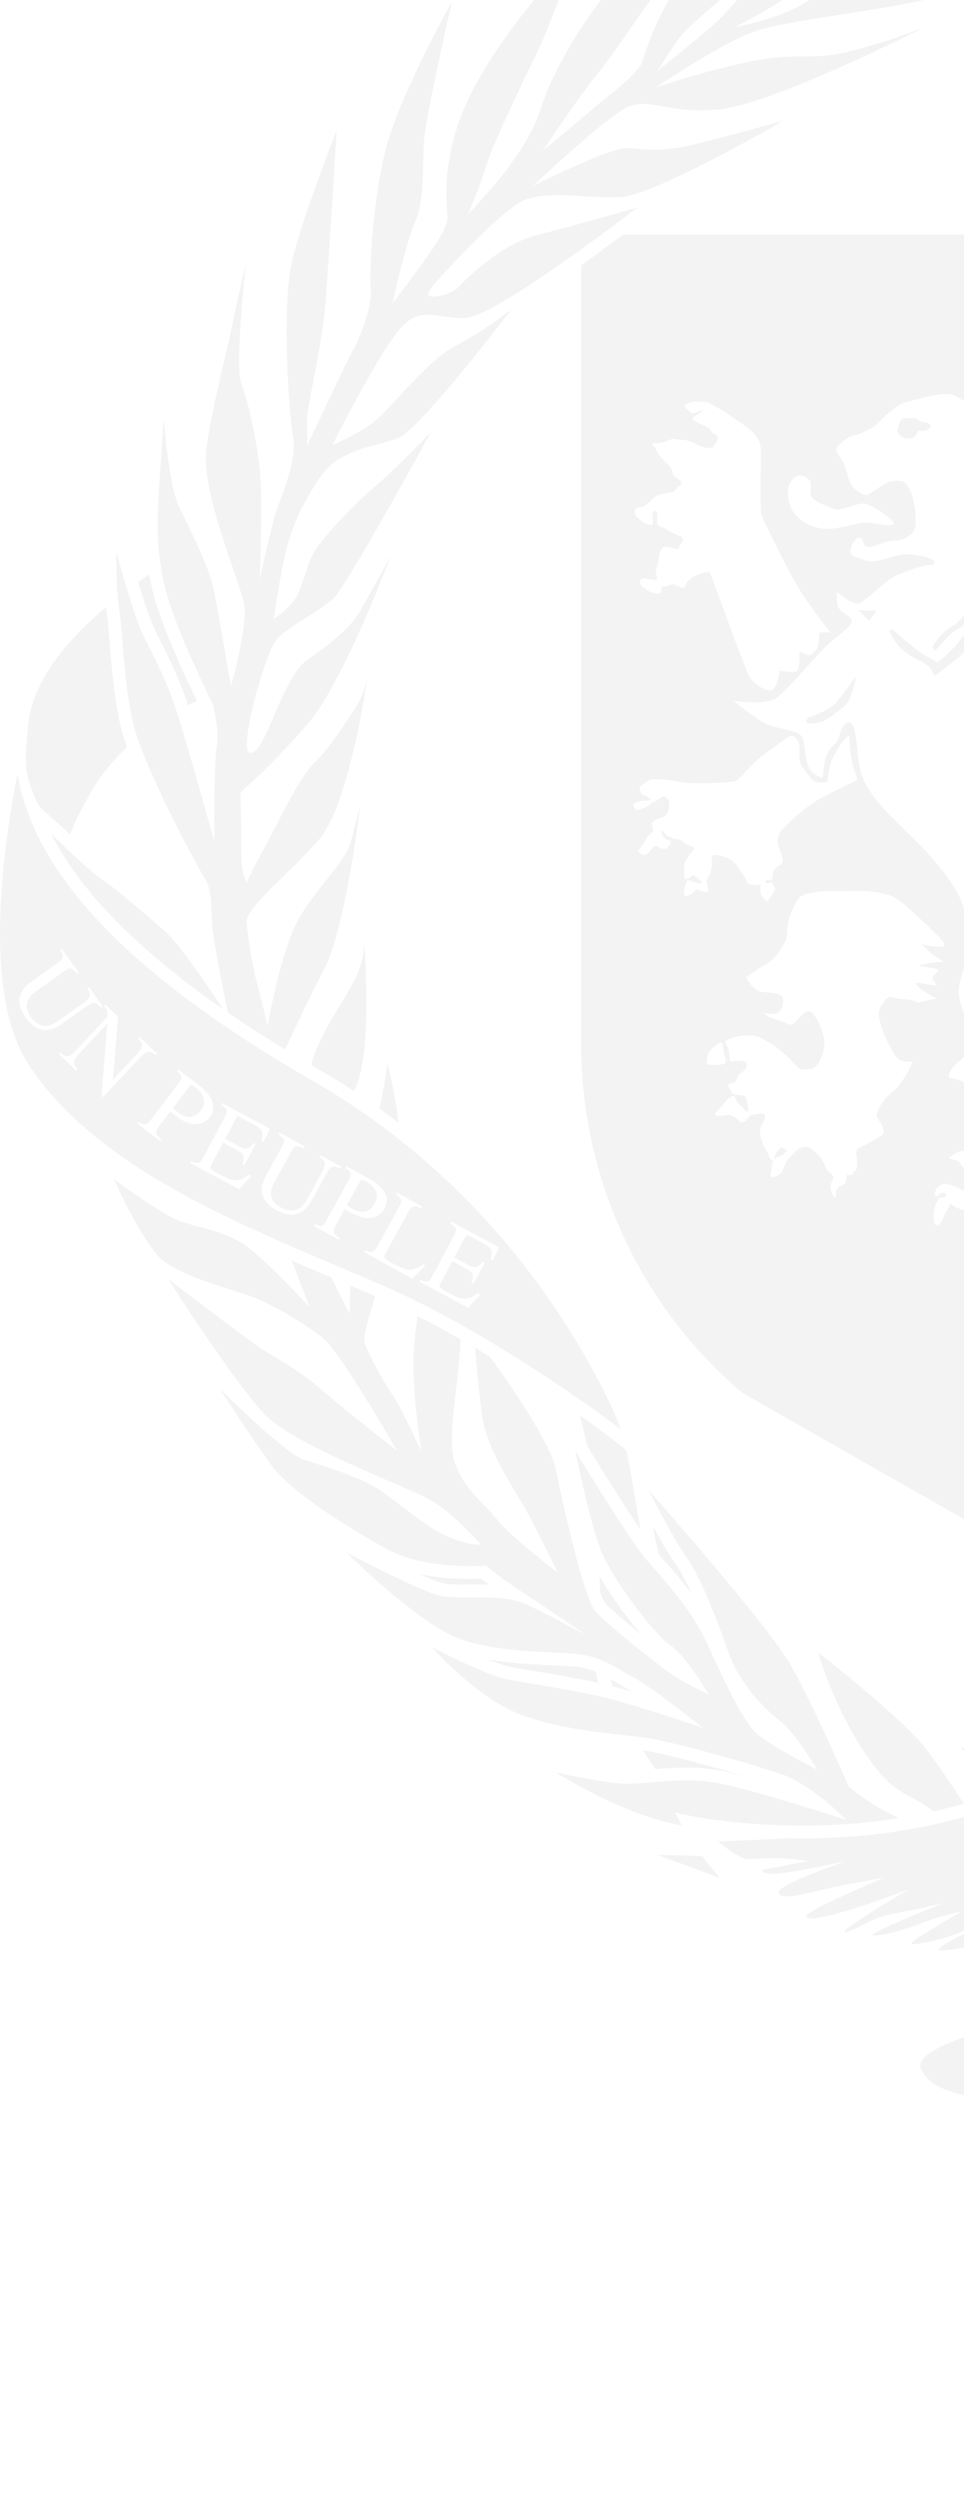 <svg width="595" height="1542" viewBox="0 0 595 1542" fill="none" xmlns="http://www.w3.org/2000/svg">
<g opacity="0.29">
<g opacity="0.9">
<path fill-rule="evenodd" clip-rule="evenodd" d="M99.794 396.951C104.654 406.649 110.627 418.633 116.083 435.012C117.953 434.054 119.775 433.157 121.539 432.322C115.424 419.685 100.33 387.526 94.997 367.485C93.781 362.917 92.878 358.519 92.101 354.192C89.825 355.758 87.56 357.352 85.311 358.974C88.345 369.166 91.975 380.545 94.693 386.482C96.208 389.796 97.947 393.273 99.794 396.951Z" fill="#D4D4D4"/>
<path fill-rule="evenodd" clip-rule="evenodd" d="M24.216 497.479C26.066 499.295 40.951 512.382 43.227 514.558C46.908 505.619 51.678 495.917 57.887 485.737C63.682 476.224 70.811 467.986 78.468 460.87C76.693 455.974 75.288 451.52 74.432 447.779C70.416 430.21 68.838 410.79 67.572 395.187C66.945 387.459 66.4 380.783 65.706 376.432C65.603 375.791 65.513 375.123 65.422 374.458C39.811 396.132 19.533 421.279 17.348 447.613C15.541 469.327 13.47 475.75 24.216 497.479Z" fill="#D4D4D4"/>
<path fill-rule="evenodd" clip-rule="evenodd" d="M227.107 416.769C227.127 416.651 227.143 416.548 227.166 416.434C227.226 416.09 227.285 415.755 227.336 415.447C227.356 415.305 227.375 415.178 227.395 415.044C227.435 414.792 227.47 414.543 227.502 414.314C227.517 414.184 227.533 414.058 227.549 413.935C227.573 413.738 227.596 413.548 227.616 413.379C227.628 413.276 227.636 413.177 227.648 413.083C227.663 412.925 227.679 412.779 227.687 412.649C227.695 412.585 227.699 412.514 227.703 412.459C227.715 412.341 227.723 412.246 227.727 412.167L227.734 412.068C227.738 412.001 227.738 411.946 227.738 411.946C227.738 411.946 227.719 412.096 227.683 412.337L227.679 412.404C227.648 412.617 227.604 412.917 227.549 413.296C227.525 413.454 227.51 413.592 227.482 413.781C227.419 414.219 227.344 414.717 227.261 415.297C227.245 415.399 227.233 415.467 227.218 415.577C227.115 416.264 226.997 417.061 226.863 417.922C226.851 418 226.843 418.06 226.831 418.143C226.934 417.665 227.024 417.199 227.107 416.769Z" fill="#D4D4D4"/>
<path fill-rule="evenodd" clip-rule="evenodd" d="M137.736 622.519C129.719 610.321 110.755 582.137 101.544 574.155C89.677 563.884 69.723 546.58 62.713 542.257C61.837 541.715 60.689 540.873 59.356 539.809C58.018 538.745 56.496 537.459 54.866 536.039C52.42 533.912 49.734 531.479 47.079 529.027C46.889 528.849 46.7 528.675 46.511 528.501C45.698 530.925 44.976 533.255 44.325 535.505C64.33 564.232 95.394 593.148 137.736 622.519Z" fill="#D4D4D4"/>
<path fill-rule="evenodd" clip-rule="evenodd" d="M595.037 1112.47C587.403 1100.98 578.783 1088.3 572.365 1079.72C557.804 1060.25 504.948 1019.16 504.948 1019.16C504.948 1019.16 511.714 1043.43 526.109 1068.77C529.435 1074.62 533.159 1080.52 537.305 1086.2C548.269 1101.21 553.488 1104.05 566.972 1111.07C570.286 1112.8 573.296 1114.99 575.967 1117.3C577.158 1117.03 578.349 1116.77 579.541 1116.48C585.08 1115.15 590.216 1113.81 595.037 1112.47Z" fill="#D4D4D4"/>
<path fill-rule="evenodd" clip-rule="evenodd" d="M218.485 672.98C218.876 672.114 219.278 671.204 219.649 670.401C219.965 669.721 220.264 668.989 220.552 668.234C220.647 667.981 220.734 667.716 220.825 667.459C221.014 666.929 221.199 666.395 221.373 665.833C221.476 665.521 221.57 665.192 221.665 664.864C221.823 664.326 221.977 663.78 222.123 663.219C222.213 662.871 222.304 662.515 222.391 662.159C222.533 661.581 222.671 660.988 222.801 660.387C222.88 660.023 222.963 659.663 223.038 659.291C223.168 658.643 223.294 657.982 223.417 657.314C223.484 656.969 223.547 656.629 223.61 656.277C223.76 655.403 223.902 654.505 224.036 653.596C224.06 653.441 224.083 653.291 224.107 653.133C224.261 652.065 224.407 650.973 224.541 649.862C224.58 649.514 224.62 649.158 224.659 648.806C224.746 648.031 224.833 647.256 224.912 646.469C224.959 646.029 224.999 645.583 225.038 645.136C225.105 644.416 225.172 643.692 225.231 642.964C225.271 642.494 225.306 642.019 225.342 641.544C225.397 640.821 225.448 640.093 225.496 639.361C225.527 638.886 225.559 638.408 225.586 637.929C225.634 637.162 225.673 636.387 225.717 635.612C225.736 635.177 225.76 634.745 225.78 634.31C225.823 633.357 225.862 632.4 225.898 631.443C225.906 631.178 225.918 630.917 225.93 630.656C225.969 629.438 226.005 628.219 226.032 627.001C226.04 626.629 226.048 626.258 226.052 625.89C226.068 625.032 226.083 624.173 226.095 623.315C226.103 622.848 226.107 622.382 226.111 621.915C226.119 621.152 226.123 620.392 226.127 619.633C226.127 619.158 226.127 618.684 226.127 618.213C226.127 617.457 226.127 616.706 226.123 615.958C226.123 615.488 226.119 615.021 226.115 614.554C226.111 613.803 226.099 613.059 226.091 612.316C226.083 611.889 226.079 611.454 226.076 611.03C226.06 610.18 226.048 609.341 226.028 608.503C226.024 608.195 226.016 607.874 226.008 607.566C225.985 606.442 225.957 605.331 225.926 604.239C225.918 603.982 225.91 603.733 225.902 603.48C225.878 602.634 225.851 601.791 225.819 600.972C225.807 600.612 225.795 600.26 225.784 599.904C225.756 599.216 225.732 598.528 225.705 597.86C225.689 597.468 225.673 597.084 225.657 596.697C225.63 596.088 225.606 595.483 225.578 594.889C225.559 594.518 225.543 594.146 225.527 593.782C225.496 593.169 225.468 592.572 225.44 591.986C225.425 591.682 225.409 591.369 225.393 591.069C225.361 590.456 225.33 589.866 225.298 589.289C225.283 589.032 225.267 588.763 225.255 588.514C225.212 587.734 225.168 586.987 225.125 586.275C225.113 586.065 225.097 585.879 225.085 585.67C225.054 585.136 225.022 584.602 224.987 584.112C224.975 583.906 224.963 583.724 224.951 583.526C224.924 583.115 224.896 582.711 224.872 582.34C224.853 582.086 224.837 581.845 224.821 581.608C224.809 581.45 224.801 581.299 224.789 581.145C224.789 581.212 224.786 581.299 224.786 581.371C224.786 581.77 224.782 582.209 224.766 582.664C224.762 582.818 224.762 582.961 224.754 583.123C224.73 583.744 224.687 584.4 224.628 585.104C224.612 585.255 224.592 585.413 224.576 585.563C224.521 586.137 224.45 586.734 224.363 587.363C224.328 587.612 224.288 587.861 224.249 588.118C224.154 588.715 224.044 589.336 223.918 589.973C223.87 590.222 223.827 590.46 223.772 590.717C223.586 591.599 223.369 592.512 223.113 593.462C223.081 593.588 223.034 593.723 222.998 593.853C222.766 594.68 222.505 595.526 222.217 596.396C222.111 596.709 222 597.021 221.886 597.338C221.622 598.085 221.334 598.844 221.022 599.62C220.892 599.94 220.766 600.26 220.623 600.589C220.166 601.672 219.673 602.768 219.113 603.895C218.166 605.786 217.243 607.538 216.323 609.195C215.4 610.852 214.489 612.415 213.574 613.941C212.658 615.464 211.747 616.951 210.816 618.446C209.889 619.941 208.95 621.452 207.988 623.022C207.025 624.597 206.047 626.23 205.033 627.982C201.995 633.231 198.685 639.515 194.843 648.236C193.821 650.562 192.918 653.54 192.113 656.922C193.687 657.84 195.225 658.753 196.823 659.671C204.303 663.97 211.503 668.424 218.485 672.98Z" fill="#D4D4D4"/>
<path fill-rule="evenodd" clip-rule="evenodd" d="M239.066 655.802C239.066 655.802 238.991 656.466 238.837 657.649C238.739 658.436 238.604 659.452 238.435 660.654C238.265 661.853 238.064 663.241 237.827 664.768C237.472 667.058 237.042 669.66 236.537 672.437C236.202 674.284 235.831 676.206 235.429 678.156C235.046 679.995 234.632 681.85 234.19 683.701C238.202 686.573 242.115 689.476 245.954 692.41C243.492 671.44 239.066 655.802 239.066 655.802Z" fill="#D4D4D4"/>
<path fill-rule="evenodd" clip-rule="evenodd" d="M599.233 1079.78C599.193 1079.77 599.154 1079.75 599.114 1079.74C597.201 1079.03 595.666 1078.49 594.593 1078.13C594.562 1078.12 594.502 1078.1 594.502 1078.1C593.998 1077.92 593.599 1077.79 593.323 1077.71C593.283 1077.69 593.248 1077.68 593.212 1077.67C593.023 1077.6 592.861 1077.56 592.861 1077.56C592.861 1077.56 605.805 1092.15 613.352 1101.88C614.488 1103.35 615.451 1104.67 616.326 1105.92C624.165 1103.26 631.057 1100.65 637.444 1098.14C622.776 1089.12 607.549 1082.86 599.233 1079.78Z" fill="#D4D4D4"/>
<path fill-rule="evenodd" clip-rule="evenodd" d="M40.146 522.527C39.136 521.57 38.162 520.637 37.274 519.79C33.85 516.512 31.522 514.226 31.455 514.162C33.609 518.406 35.996 522.658 38.635 526.906C39.108 525.474 39.609 524.015 40.146 522.527Z" fill="#D4D4D4"/>
<path fill-rule="evenodd" clip-rule="evenodd" d="M41.437 531.262C42.368 532.674 43.339 534.09 44.325 535.506C44.976 533.252 45.698 530.926 46.514 528.502C45.429 527.497 44.364 526.504 43.319 525.52C42.628 527.493 42.017 529.392 41.437 531.262Z" fill="#D4D4D4"/>
<path fill-rule="evenodd" clip-rule="evenodd" d="M41.437 531.262C42.017 529.392 42.629 527.493 43.319 525.52C42.222 524.491 41.161 523.491 40.147 522.529C39.611 524.017 39.11 525.472 38.636 526.908C39.536 528.359 40.479 529.811 41.437 531.262Z" fill="#D4D4D4"/>
<path fill-rule="evenodd" clip-rule="evenodd" d="M731.302 1219.16C730.912 1218.54 730.521 1217.91 730.123 1217.27C729.424 1217.52 728.718 1217.76 728.016 1218.02C726.963 1218.39 725.913 1218.76 724.848 1219.13C721.881 1220.16 718.871 1221.17 715.826 1222.17C715.451 1222.29 715.088 1222.41 714.713 1222.54C709.577 1224.2 704.338 1225.81 699.028 1227.33C695.489 1228.34 691.852 1229.35 688.144 1230.37C681.65 1232.14 674.943 1233.92 668.17 1235.69C661.392 1237.47 654.552 1239.25 647.798 1241.02C645.869 1241.53 643.943 1242.04 642.034 1242.55C638.207 1243.57 634.424 1244.59 630.712 1245.61C617.717 1249.17 605.578 1252.74 595.506 1256.33C592.631 1257.36 589.92 1258.39 587.407 1259.41C573.592 1265.07 565.729 1270.77 568.511 1276.53C575.592 1291.2 599.597 1292.62 609.464 1295.64C610.872 1296.07 611.993 1296.54 612.734 1297.08C613.164 1297.39 613.614 1297.7 614.084 1298.02C614.214 1298.11 614.352 1298.19 614.49 1298.29C614.833 1298.51 615.184 1298.73 615.547 1298.95C615.713 1299.06 615.879 1299.16 616.052 1299.26C616.431 1299.48 616.817 1299.7 617.212 1299.91C617.354 1299.99 617.496 1300.07 617.638 1300.14C618.178 1300.42 618.727 1300.69 619.287 1300.94C619.378 1300.98 619.472 1301.01 619.563 1301.05C620.033 1301.26 620.51 1301.45 620.995 1301.62C621.173 1301.68 621.358 1301.75 621.544 1301.81C621.954 1301.94 622.368 1302.07 622.782 1302.17C622.98 1302.23 623.173 1302.28 623.366 1302.32C623.84 1302.44 624.313 1302.53 624.786 1302.6C624.917 1302.62 625.043 1302.64 625.173 1302.66C625.773 1302.74 626.372 1302.78 626.972 1302.78C627.094 1302.78 627.217 1302.77 627.339 1302.77C627.911 1302.76 628.479 1302.71 629.047 1302.62C629.221 1302.6 629.394 1302.57 629.568 1302.54C630.238 1302.41 630.905 1302.24 631.56 1301.99C631.635 1301.97 631.71 1301.92 631.785 1301.89C632.373 1301.66 632.953 1301.36 633.529 1301.02C633.698 1300.92 633.868 1300.82 634.037 1300.7C634.677 1300.28 635.312 1299.82 635.927 1299.24C639.703 1295.73 647.66 1286.67 657.297 1277.07C660.915 1273.47 664.765 1269.8 668.722 1266.31C670.044 1265.15 671.373 1264.01 672.711 1262.89C675.385 1260.67 678.088 1258.58 680.778 1256.67C682.127 1255.72 683.469 1254.83 684.802 1253.99C686.139 1253.15 687.465 1252.37 688.779 1251.66C689.832 1251.09 691.158 1250.44 692.732 1249.71C694.306 1248.98 696.124 1248.18 698.164 1247.31C700.203 1246.45 702.46 1245.51 704.906 1244.52C707.352 1243.53 709.987 1242.49 712.78 1241.4C712.855 1238.75 713.613 1236.02 715.384 1233.35C720.682 1225.38 728.856 1226.45 734.044 1228.81C734.079 1228.73 734.131 1228.63 734.166 1228.55C734.533 1227.7 735.01 1226.79 735.555 1225.86C734.553 1224.3 733.006 1221.88 731.302 1219.16Z" fill="#D4D4D4"/>
<path fill-rule="evenodd" clip-rule="evenodd" d="M498.812 442.611C494.314 447.765 502.99 446.155 506.205 445.511C509.416 444.866 515.523 440.033 520.663 436.168C525.804 432.304 528.376 417.16 528.376 417.16C528.376 417.16 520.344 428.116 516.166 433.269C511.992 438.423 498.812 442.611 498.812 442.611Z" fill="#D4D4D4"/>
<path fill-rule="evenodd" clip-rule="evenodd" d="M578.827 408.461C578.827 408.461 570.152 404.273 565.331 400.409C560.51 396.541 551.192 388.488 551.192 388.488C546.371 386.234 550.869 395.251 556.652 400.409C562.436 405.562 564.688 405.562 570.472 409.106C576.259 412.65 576.579 417.163 576.579 417.163C576.579 417.163 580.756 414.264 583.325 412.005C585.893 409.751 593.609 404.273 595.858 401.698C598.107 399.123 601.965 391.387 601.965 391.387C601.965 391.387 605.176 395.9 609.677 400.729C614.175 405.562 616.104 406.531 620.921 410.075C625.741 413.619 629.919 418.128 629.919 418.128C629.919 418.128 631.525 414.904 634.097 410.396C636.669 405.887 637.312 400.729 640.204 394.286C643.092 387.843 636.989 380.756 636.989 380.756C636.989 380.756 636.346 386.234 635.703 390.742C635.06 395.255 634.097 394.286 632.168 400.409C630.243 406.527 630.243 409.427 630.243 409.427C630.243 409.427 627.99 411.04 624.136 407.496C620.278 403.953 616.104 397.83 610.64 392.032C605.176 386.233 601.641 383.655 601.641 383.655C601.641 383.655 595.858 390.098 591.68 395.9C587.506 401.698 578.827 408.461 578.827 408.461Z" fill="#D4D4D4"/>
<path fill-rule="evenodd" clip-rule="evenodd" d="M529.341 376.247C529.341 376.247 531.594 378.177 533.519 380.103C535.444 382.033 536.411 382.996 536.411 382.996L539.946 378.496L540.908 376.247C540.908 376.247 539.622 376.566 536.087 376.566C532.553 376.566 529.341 376.247 529.341 376.247Z" fill="#D4D4D4"/>
<path fill-rule="evenodd" clip-rule="evenodd" d="M577.223 401.374C577.223 401.374 579.791 398.475 583.326 394.61C586.861 390.746 586.861 390.742 593.287 386.554C599.718 382.365 601.323 371.413 601.323 371.413C601.323 371.413 597.145 376.891 593.287 381.4C589.433 385.909 588.79 384.944 583.969 388.812C579.148 392.676 576.257 397.83 576.257 397.83C574.97 400.088 577.223 401.374 577.223 401.374Z" fill="#D4D4D4"/>
<path fill-rule="evenodd" clip-rule="evenodd" d="M562.14 270.415C565.663 270.02 566.444 265.704 566.444 265.704H570.748C573.095 265.704 574.271 262.96 574.271 262.96C574.271 260.998 572.314 260.998 569.186 260.211C566.053 259.428 566.428 257.494 561.359 257.857C555.879 258.249 556.27 257.857 554.313 263.351C552.356 268.845 558.617 270.807 562.14 270.415Z" fill="#D4D4D4"/>
<path fill-rule="evenodd" clip-rule="evenodd" d="M408.97 961.413C414.406 967.591 420.84 974.9 427.077 983.238C423.424 975.209 420.079 969.047 417.073 964.791C412.713 958.621 407.419 949.39 402.922 941.123C403.971 946.759 405.159 952.601 406.543 958.649C407.336 959.554 408.133 960.464 408.97 961.413Z" fill="#D4D4D4"/>
<path fill-rule="evenodd" clip-rule="evenodd" d="M423.166 1090.26C430.607 1090.26 437.337 1090.81 443.748 1091.93C448.233 1092.72 454.174 1094.11 460.81 1095.84C439.566 1089.52 411.118 1081.9 399.066 1079.96C398.372 1079.84 397.603 1079.74 396.849 1079.63C399.378 1083.65 401.962 1087.52 404.534 1091.17C410.254 1090.7 416.499 1090.26 423.166 1090.26Z" fill="#D4D4D4"/>
<path fill-rule="evenodd" clip-rule="evenodd" d="M395.339 943.537C393.868 935.706 392.645 928.255 391.489 921.207C389.935 911.726 388.483 902.934 386.688 894.928C386.4 894.624 386.116 894.327 385.824 893.924C384.202 892.298 373.685 884.178 357.846 873.052C359.12 877.961 360.765 884.499 362.481 891.867C370.793 905.544 384.849 928.116 395.339 943.537Z" fill="#D4D4D4"/>
<path fill-rule="evenodd" clip-rule="evenodd" d="M405.716 1144.06C405.716 1144.06 427.647 1152.1 444.389 1158.37C440.192 1153.59 436.551 1149.02 433.446 1144.86C417.22 1144.3 405.716 1144.06 405.716 1144.06Z" fill="#D4D4D4"/>
<path fill-rule="evenodd" clip-rule="evenodd" d="M552.412 1120.27C534.612 1111.61 523.826 1101.88 523.826 1101.88C523.826 1101.88 502.255 1052.14 488.23 1027.27C474.206 1002.4 400.323 919.124 400.323 919.124C400.323 919.124 403.827 926.153 408.482 934.803C411.385 940.213 414.742 946.253 417.965 951.604C419.902 954.82 421.792 957.786 423.512 960.219C432.684 973.191 442.389 998.611 449.399 1018.61C456.414 1038.61 470.975 1053.22 481.22 1061.33C491.465 1069.44 504.413 1091.61 504.413 1091.61C504.413 1091.61 474.75 1076.47 466.659 1068.9C458.568 1061.33 446.705 1036.46 436.996 1014.83C430.175 999.632 420.171 986.619 410.892 975.691C408.86 973.306 406.868 970.996 404.951 968.813C403.156 966.764 401.412 964.783 399.783 962.92C399.625 962.738 399.444 962.516 399.274 962.315C392.256 953.997 377.88 931.603 367.406 914.857C365.201 911.337 363.177 908.074 361.425 905.238C357.851 899.451 355.449 895.5 355.09 894.907C355.058 894.856 355.023 894.796 355.023 894.796C355.023 894.796 356.715 903.154 359.216 914.082C361.118 922.387 363.485 932.165 365.942 940.909C367.3 945.727 368.676 950.228 370.022 953.985C370.053 954.076 370.085 954.179 370.12 954.27C370.558 955.488 371.075 956.762 371.667 958.091C372.842 960.749 374.302 963.608 375.967 966.578C379.3 972.519 383.462 978.915 387.837 985.061C391.124 989.673 394.528 994.146 397.802 998.184C398.891 999.533 399.968 1000.83 401.022 1002.06C403.128 1004.54 405.132 1006.78 406.971 1008.7C409.72 1011.57 412.083 1013.71 413.803 1014.83C414.975 1015.59 416.238 1016.66 417.547 1017.93C420.778 1021.08 424.285 1025.51 427.453 1029.88C433.028 1037.59 437.533 1045.11 437.533 1045.11C437.533 1045.11 436.472 1044.64 434.779 1043.84C433.185 1043.08 431.024 1042.04 428.586 1040.79C423.895 1038.38 418.226 1035.26 413.803 1032.13C412.655 1031.32 411.184 1030.24 409.468 1028.95C407.318 1027.35 404.797 1025.42 402.059 1023.28C399.325 1021.16 396.382 1018.83 393.396 1016.45C391.009 1014.53 388.595 1012.57 386.24 1010.63C383.592 1008.45 381.016 1006.29 378.642 1004.25C377.06 1002.89 375.564 1001.58 374.195 1000.35C373.115 999.379 372.136 998.469 371.225 997.607C370.412 996.835 369.647 996.096 369 995.435C368.392 994.818 367.864 994.249 367.426 993.742C367.276 993.568 367.118 993.343 366.964 993.125C365.631 991.27 364.124 987.873 362.522 983.423C355.626 964.245 347.01 925.583 343.156 906.693C339.747 889.991 316.156 855.731 302.392 836.778C299.327 834.923 296.238 833.072 293.113 831.233C294.076 842.327 295.962 862.657 297.851 874.787C300.55 892.087 313.493 912.638 321.581 926.153C329.672 939.668 344.233 969.956 344.233 969.956C344.233 969.956 315.111 947.784 307.02 937.512C298.928 927.237 284.371 916.965 280.055 899.661C276.375 884.9 282.485 857.938 284.367 826.178C275.558 821.151 266.603 816.29 257.671 811.758C257.032 816.682 256.401 821.95 255.785 827.748C253.091 853.16 260.097 895.334 260.097 895.334C260.097 895.334 247.158 867.221 242.842 861.272C238.526 855.324 227.204 835.319 225.046 828.286C223.989 824.841 227.216 814.21 231.606 799.513C226.636 797.349 221.487 795.146 216.166 792.888C215.874 803.171 215.874 810.445 215.874 810.445C215.874 810.445 210.256 799.92 204.516 787.952C196.527 784.574 188.322 781.101 179.994 777.502L191.067 806.122C191.067 806.122 161.945 774.757 150.079 767.187C138.212 759.613 124.191 757.457 112.329 753.672C100.466 749.887 70.259 727.177 70.259 727.177C70.259 727.177 88.059 767.187 100.462 777.463C112.865 787.734 145.226 795.846 156.552 800.173C167.878 804.5 189.99 817.477 200.236 826.127C210.481 834.781 245 894.796 245 894.796C245 894.796 211.025 868.305 197.541 856.408C184.057 844.51 170.573 838.02 160.868 831.534C151.159 825.043 103.697 788.818 103.697 788.818C103.697 788.818 145.767 854.786 164.103 873.17C182.44 891.553 249.312 916.423 264.417 924.535C265.36 925.045 266.315 925.595 267.269 926.188C269.183 927.371 271.108 928.708 273.009 930.144C275.866 932.291 278.667 934.644 281.29 936.994C283.042 938.568 284.71 940.13 286.257 941.637C287.807 943.14 289.243 944.58 290.518 945.893C294.348 949.84 296.774 952.652 296.774 952.652C296.774 952.652 296.668 952.672 296.486 952.692C296.423 952.704 296.36 952.704 296.265 952.712C296.088 952.728 295.831 952.739 295.543 952.743C295.445 952.747 295.409 952.751 295.303 952.751C295.149 952.751 294.944 952.747 294.762 952.739C294.664 952.735 294.581 952.735 294.466 952.731C294.005 952.708 293.472 952.664 292.857 952.593C292.727 952.581 292.585 952.557 292.447 952.542C291.914 952.47 291.322 952.379 290.679 952.261C290.474 952.225 290.277 952.194 290.056 952.15C289.227 951.988 288.328 951.79 287.322 951.533C287.18 951.497 287.014 951.446 286.864 951.41C285.977 951.177 285.014 950.896 283.988 950.58C283.661 950.477 283.341 950.378 283.002 950.267C281.748 949.86 280.434 949.413 278.978 948.867C266.035 943.998 250.933 931.022 236.909 920.75C222.888 910.482 199.695 904.53 187.292 900.203C186.515 899.934 185.635 899.523 184.665 899.001C183.213 898.206 181.556 897.15 179.757 895.888C178.554 895.046 177.291 894.108 175.974 893.1C175.319 892.597 174.648 892.075 173.97 891.533C172.612 890.458 171.212 889.314 169.788 888.128C167.654 886.344 165.46 884.461 163.271 882.535C159.622 879.32 155.968 875.986 152.568 872.821C151.211 871.556 149.889 870.318 148.627 869.123C141.056 861.957 135.517 856.408 135.517 856.408C135.517 856.408 154.394 885.605 166.798 902.908C179.201 920.212 214.26 941.835 238.53 955.354C240.38 956.382 242.325 957.288 244.302 958.134C244.885 958.379 245.477 958.609 246.065 958.842C247.572 959.435 249.095 959.989 250.641 960.491C251.209 960.669 251.773 960.867 252.341 961.037C254.397 961.654 256.464 962.22 258.539 962.694C258.784 962.754 259.024 962.793 259.269 962.845C261.143 963.264 263.009 963.624 264.863 963.94C265.494 964.047 266.117 964.142 266.745 964.241C268.311 964.482 269.857 964.696 271.384 964.878C271.901 964.937 272.426 965.008 272.935 965.064C274.899 965.273 276.824 965.447 278.667 965.578C279.014 965.602 279.337 965.609 279.68 965.633C281.207 965.732 282.687 965.799 284.095 965.851C284.616 965.871 285.125 965.886 285.626 965.902C286.896 965.934 288.107 965.95 289.247 965.954C289.476 965.954 289.744 965.965 289.969 965.965C290.123 965.965 290.261 965.961 290.415 965.961C290.636 965.961 290.845 965.961 291.058 965.957C291.942 965.954 292.778 965.942 293.551 965.926C293.674 965.926 293.808 965.922 293.93 965.918C294.782 965.898 295.551 965.87 296.242 965.843C296.4 965.835 296.549 965.827 296.695 965.819C297.267 965.795 297.792 965.768 298.222 965.748C298.281 965.744 298.356 965.74 298.411 965.736C298.881 965.708 299.252 965.681 299.516 965.661C299.579 965.657 299.646 965.653 299.694 965.649C299.879 965.633 300.009 965.625 300.009 965.625C300.009 965.625 304.866 970.49 320.504 980.766C326.366 984.618 333.597 989.463 340.343 994.004C342.592 995.522 344.789 997.005 346.86 998.406C348.935 999.81 350.888 1001.13 352.648 1002.33C354.407 1003.52 355.977 1004.59 357.287 1005.48C359.335 1006.87 360.719 1007.81 361.24 1008.17C361.386 1008.27 361.492 1008.34 361.492 1008.34C361.492 1008.34 360.786 1007.96 359.548 1007.29C358.305 1006.63 356.522 1005.67 354.352 1004.52C352.908 1003.75 351.299 1002.9 349.559 1001.99C346.087 1000.17 342.126 998.101 338.059 996.025C336.019 994.984 333.96 993.944 331.917 992.924C329.873 991.899 327.853 990.903 325.896 989.957C324.847 989.451 323.758 989.004 322.634 988.601C322.259 988.466 321.865 988.352 321.482 988.229C320.721 987.98 319.955 987.735 319.162 987.525C318.697 987.398 318.216 987.296 317.738 987.185C317.004 987.011 316.267 986.845 315.517 986.698C315.004 986.603 314.484 986.516 313.967 986.429C313.229 986.307 312.487 986.196 311.734 986.093C311.197 986.026 310.665 985.955 310.124 985.895C309.363 985.812 308.598 985.737 307.828 985.674C307.3 985.626 306.767 985.579 306.234 985.543C305.434 985.488 304.625 985.445 303.816 985.405C303.319 985.381 302.822 985.354 302.325 985.334C301.426 985.298 300.53 985.278 299.634 985.259C299.228 985.251 298.826 985.235 298.423 985.227C297.145 985.215 295.875 985.203 294.616 985.203H294.569C294.384 985.203 294.206 985.207 294.021 985.207C292.597 985.207 291.18 985.215 289.799 985.223C288.64 985.231 287.503 985.235 286.387 985.239C286.052 985.239 285.697 985.243 285.365 985.243H285.01C284.34 985.239 283.689 985.231 283.038 985.227C282.568 985.219 282.091 985.215 281.633 985.211C280.986 985.199 280.363 985.176 279.74 985.152C279.325 985.136 278.903 985.124 278.501 985.104C277.838 985.069 277.215 985.021 276.588 984.966C276.272 984.942 275.937 984.922 275.633 984.891C274.722 984.804 273.854 984.693 273.045 984.551C260.642 982.387 213.72 957.513 213.72 957.513C213.72 957.513 215.085 958.862 217.471 961.14C218.264 961.896 219.172 962.758 220.182 963.707C220.687 964.182 221.215 964.676 221.768 965.19C222.876 966.227 224.075 967.334 225.361 968.509C233.05 975.557 243.678 984.887 254.476 993.122C258.074 995.862 261.691 998.485 265.23 1000.86C266.114 1001.45 266.989 1002.02 267.861 1002.59C269.605 1003.71 271.325 1004.76 272.998 1005.72C274.678 1006.68 276.311 1007.57 277.897 1008.34C280.272 1009.5 282.805 1010.54 285.456 1011.45C288.107 1012.37 290.876 1013.17 293.721 1013.87C318.401 1019.95 349.018 1018.58 360.412 1020.78C362.471 1021.17 364.357 1021.67 366.167 1022.22C367.643 1022.66 369.055 1023.14 370.396 1023.67C371.903 1024.26 373.339 1024.89 374.724 1025.55C380.898 1028.52 386.094 1032.14 392.232 1035.38C402.477 1040.79 433.761 1065.66 433.761 1065.66C433.761 1065.66 402.742 1055.11 381.194 1049.13C380.922 1049.05 380.638 1048.97 380.369 1048.89C379.135 1048.55 377.856 1048.22 376.562 1047.89C375.067 1047.51 373.541 1047.13 371.982 1046.77C351.33 1041.9 325.782 1038.29 313.493 1035.92C310.862 1035.41 307.572 1034.39 303.954 1033.06C301.544 1032.18 298.991 1031.17 296.396 1030.08C288.608 1026.81 280.446 1022.9 274.627 1020C272.828 1019.11 271.254 1018.32 269.984 1017.67L269.853 1017.6C267.794 1016.55 266.571 1015.91 266.571 1015.91C266.571 1015.91 269.94 1019.82 275.538 1025.33C277.42 1027.19 279.566 1029.22 281.913 1031.36C282.994 1032.34 284.111 1033.34 285.278 1034.35C286.158 1035.12 287.05 1035.89 287.977 1036.66C295.035 1042.58 303.323 1048.68 312.042 1053.32C315.533 1055.18 319.087 1056.8 322.662 1058.08C342.911 1065.36 365.027 1068.02 382.164 1069.92C383.794 1070.1 385.376 1070.27 386.914 1070.44C388.555 1070.63 390.137 1070.81 391.656 1070.99C394.848 1071.36 397.783 1071.73 400.323 1072.15C411.717 1073.99 436.886 1080.6 457.743 1086.68C459.929 1087.32 462.071 1087.95 464.142 1088.57C466.406 1089.25 468.549 1089.9 470.624 1090.54C475.097 1091.93 479.113 1093.22 482.301 1094.31C501.178 1100.8 522.209 1122.43 522.209 1122.43C522.209 1122.43 509.411 1118.27 493.588 1113.46C492.211 1113.05 490.779 1112.61 489.363 1112.19C488.609 1111.96 487.883 1111.74 487.122 1111.51C485.291 1110.97 483.417 1110.42 481.555 1109.87C480.076 1109.44 478.608 1109 477.125 1108.57C476.226 1108.31 475.334 1108.06 474.435 1107.8C473.109 1107.42 471.776 1107.03 470.462 1106.67C468.257 1106.04 466.083 1105.44 463.961 1104.86C459.712 1103.71 455.668 1102.66 452.011 1101.78C448.354 1100.9 445.084 1100.2 442.389 1099.72C439.951 1099.29 437.529 1099 435.13 1098.76C434.669 1098.71 434.207 1098.66 433.746 1098.62C431.45 1098.43 429.177 1098.29 426.936 1098.23C426.507 1098.22 426.084 1098.22 425.654 1098.21C424.826 1098.19 423.986 1098.17 423.165 1098.17C422.029 1098.17 420.916 1098.2 419.8 1098.23C419.362 1098.24 418.92 1098.24 418.486 1098.25C416.293 1098.31 414.143 1098.42 412.044 1098.55C411.504 1098.59 410.971 1098.63 410.438 1098.66C410.281 1098.67 410.139 1098.68 409.981 1098.7C408.43 1098.8 406.896 1098.92 405.412 1099.04C405.389 1099.04 405.365 1099.05 405.341 1099.05C404.813 1099.09 404.272 1099.14 403.756 1099.18C402.73 1099.27 401.747 1099.35 400.765 1099.44C400.532 1099.46 400.288 1099.48 400.059 1099.5C399.653 1099.54 399.235 1099.57 398.836 1099.6C398.536 1099.63 398.24 1099.65 397.945 1099.68C396.41 1099.8 394.934 1099.91 393.514 1100.01C393.041 1100.04 392.56 1100.07 392.098 1100.1C390.445 1100.19 388.847 1100.26 387.38 1100.26C374.432 1100.26 343.156 1093.23 343.156 1093.23C343.156 1093.23 383.545 1119.56 420.873 1125.91C420.853 1125.87 420.845 1125.86 420.83 1125.82C420.751 1125.69 420.688 1125.57 420.676 1125.55L416.636 1117.98L420.49 1118.83L424.999 1119.82C425.055 1119.83 425.572 1119.94 426.424 1120.11C432.523 1121.31 458.252 1125.9 493.288 1126.05C495.473 1126.06 497.698 1126.05 499.955 1126.02C502.306 1125.99 504.689 1125.95 507.111 1125.88C521.976 1125.43 538.103 1124.1 554.846 1121.41C554.033 1121.03 553.221 1120.66 552.412 1120.27Z" fill="#D4D4D4"/>
<path fill-rule="evenodd" clip-rule="evenodd" d="M396.235 1008.57C387.509 998.527 377.335 984.657 370.127 972.182C370.174 975.398 370.249 978.68 370.364 982.042C371.567 985.313 372.593 987.564 373.389 988.56C376.648 992.334 386.388 1000.62 396.235 1008.57Z" fill="#D4D4D4"/>
<path fill-rule="evenodd" clip-rule="evenodd" d="M285.364 977.32C286.772 977.32 288.228 977.312 289.715 977.3C291.301 977.289 292.926 977.277 294.568 977.277C297.002 977.277 299.451 977.304 301.897 977.391C299.909 975.887 298.378 974.66 297.238 973.713C295.408 973.792 292.926 973.871 289.968 973.871C280.977 973.871 269.816 973.211 258.684 970.855C265.729 973.981 271.513 976.243 274.397 976.744C277.316 977.253 281.581 977.32 285.364 977.32Z" fill="#D4D4D4"/>
<path fill-rule="evenodd" clip-rule="evenodd" d="M330.121 1030.78C341.534 1032.69 356.071 1035.13 369.307 1038.05C368.695 1035.74 368.159 1033.42 367.701 1031.09C365.058 1030.05 362.202 1029.18 358.924 1028.54C355.29 1027.84 348.643 1027.53 340.95 1027.16C329.202 1026.59 314.889 1025.91 301.18 1023.51C306.62 1025.74 311.571 1027.49 314.984 1028.15C318.834 1028.89 324.061 1029.77 330.121 1030.78Z" fill="#D4D4D4"/>
<path fill-rule="evenodd" clip-rule="evenodd" d="M390.712 1043.62C389.904 1043.13 389.178 1042.71 388.558 1042.38C385.71 1040.88 383.106 1039.32 380.586 1037.82C379.299 1037.06 378.049 1036.32 376.802 1035.6C377.193 1037.12 377.627 1038.63 378.084 1040.13C379.564 1040.5 381.055 1040.88 382.463 1041.26C385.095 1041.99 387.868 1042.79 390.712 1043.62Z" fill="#D4D4D4"/>
<path fill-rule="evenodd" clip-rule="evenodd" d="M399.841 493.835C403.695 493.835 400.48 492.225 399.198 491.26C397.912 490.291 396.306 490.936 395.02 487.717C393.73 484.493 397.269 483.848 400.16 481.594C403.056 479.34 414.698 481.483 422.012 482.563C432.936 484.173 451.576 482.239 453.825 481.918C456.073 481.594 463.466 471.607 468.926 467.419C474.39 463.23 486.923 454.204 486.923 454.204C490.139 453.243 491.101 455.177 492.383 457.112C493.669 459.042 493.669 461.941 493.35 466.774C493.026 471.607 496.924 475.44 501.062 480.629C503.631 483.848 510.7 482.239 510.7 482.239C510.7 482.239 511.343 476.761 512.31 472.252C513.272 467.739 515.844 463.875 518.736 459.366C521.628 454.857 524.2 453.888 524.2 453.888C524.2 453.888 524.839 465.809 525.806 469.997C526.772 474.186 529.34 480.949 529.34 480.949C529.34 480.949 514.558 488.037 506.203 492.55C497.851 497.059 483.373 509.778 481.14 513.813C477.925 519.611 482.422 525.409 483.065 529.598C483.712 533.786 480.497 533.142 478.244 536.041C475.996 538.94 477.605 539.264 476.639 541.839C475.672 544.414 474.71 542.163 472.785 543.128C470.859 544.093 473.428 545.058 475.033 544.418C476.639 543.773 476.639 545.058 477.925 546.992C479.211 548.927 476.962 550.861 475.033 554.08C473.104 557.304 472.461 555.049 470.536 553.115C468.607 551.181 469.569 545.383 469.569 545.383C469.569 545.383 467.001 546.352 463.786 545.707C460.575 545.058 460.251 541.194 458.646 539.264C457.04 537.33 454.468 532.497 451.576 530.563C448.684 528.633 443.863 527.339 440.972 527.339C438.076 527.339 440.005 531.207 439.362 534.427C438.719 537.65 438.4 538.619 436.794 541.839C435.188 545.058 436.471 543.449 437.118 547.637C437.761 551.826 434.545 549.896 431.33 548.927C428.119 547.958 429.725 549.896 425.223 552.146C420.726 554.4 422.332 549.251 423.298 545.058C424.261 540.87 426.833 544.418 431.33 544.738C435.831 545.062 430.687 542.163 429.081 540.225C427.476 538.295 426.833 541.839 423.941 542.163C421.049 542.484 422.655 538.94 422.332 534.751C422.012 530.563 427.152 525.409 428.438 523.796C429.725 522.186 425.866 522.51 422.332 519.931C418.797 517.353 421.688 518.322 418.477 517.677C415.262 517.036 417.191 517.677 413.656 516.387C410.122 515.098 410.445 513.488 408.84 512.523C407.23 511.554 408.84 516.067 410.765 517.356C412.694 518.638 414.299 518.638 414.299 518.638C414.299 518.638 413.98 520.252 412.374 522.51C410.765 524.764 406.91 522.83 405.305 521.865C403.695 520.896 402.733 523.475 400.16 526.054C397.592 528.633 396.945 527.019 394.701 526.054C392.452 525.089 396.945 521.865 398.235 518.638C399.521 515.422 403.052 513.164 403.052 513.164C403.052 513.164 403.052 511.879 402.409 508.979C401.766 506.08 405.944 505.436 409.479 503.826C413.013 502.212 414.299 494.804 411.727 492.225C409.159 489.647 406.91 493.194 404.658 494.159C402.409 495.125 402.409 494.804 402.409 494.804C402.409 494.804 402.09 496.414 397.588 498.348C393.091 500.282 392.448 499.313 392.448 499.313C392.448 499.313 390.519 497.379 390.842 496.094C391.166 494.804 395.983 493.835 399.841 493.835ZM396.949 312.46C399.517 311.815 402.09 306.982 406.267 305.372C410.445 303.762 415.262 304.727 417.191 301.828C419.12 298.925 421.373 299.57 420.087 296.995C418.797 294.416 416.229 295.385 415.262 292.162C414.299 288.942 415.266 289.587 413.017 287.329C410.765 285.074 408.84 283.464 406.587 280.241C404.338 277.021 405.305 276.052 403.052 274.767C400.804 273.478 404.658 273.478 407.873 273.153C411.088 272.833 413.656 270.254 417.191 270.899C420.726 271.543 422.655 270.899 426.513 272.509C430.368 274.122 438.08 278.631 440.652 275.087C443.22 271.543 444.187 268.64 440.972 267.679C437.761 266.71 440.329 265.421 436.151 263.166C431.973 260.912 425.227 259.302 428.438 257.048C431.654 254.789 434.865 253.18 433.259 253.18C431.654 253.18 427.476 256.079 426.513 254.465C425.547 252.859 421.369 251.246 422.979 249.96C422.979 249.96 426.19 247.377 430.368 247.702C434.545 248.026 436.474 247.377 439.043 249.315C441.615 251.246 445.793 252.535 451.256 256.724C456.716 260.912 469.254 267.035 469.573 276.697C469.893 286.363 468.607 313.104 470.212 317.937C471.818 322.767 485.318 349.832 492.707 362.393C500.096 374.959 512.629 390.095 512.629 390.095H505.883L504.921 399.121C504.921 399.121 502.668 402.341 500.739 403.63C498.814 404.919 493.35 401.696 493.35 401.696C493.35 401.696 493.993 412.652 491.744 413.941C489.492 415.23 481.14 413.621 481.14 413.621C481.14 413.621 479.854 425.858 475.353 425.858C470.855 425.858 464.429 420.708 462.504 417.485C460.575 414.261 438.08 352.731 438.08 352.731C438.08 352.731 435.188 352.727 431.973 354.016C428.762 355.306 426.513 355.95 424.261 358.85C422.012 361.749 423.618 363.038 420.726 362.393C417.834 361.749 416.548 359.49 413.656 360.784C410.765 362.073 408.193 361.749 408.193 361.749C408.193 361.749 409.798 367.231 404.338 365.937C398.878 364.648 400.484 364.003 398.235 363.038C395.983 362.073 395.02 359.494 395.02 359.494C395.02 359.494 394.381 355.95 398.878 356.919C403.376 357.885 405.624 357.885 405.624 357.885L404.658 352.082C404.658 352.082 405.624 349.183 406.267 346.608C406.91 344.03 406.591 337.266 411.088 337.266C415.586 337.266 418.154 340.162 419.12 337.587C420.087 335.012 423.622 332.109 420.087 330.819C416.552 329.534 414.623 328.569 411.088 326.311C407.553 324.056 405.624 325.345 405.624 321.802C405.624 318.258 405.944 314.714 404.658 315.034C403.376 315.359 402.409 316.324 402.733 319.223C403.052 322.122 403.695 324.056 401.447 323.732C399.198 323.411 397.912 322.771 396.306 321.481C394.701 320.188 391.489 318.582 391.809 315.679C392.128 312.78 394.381 313.104 396.949 312.46ZM487.878 297.671C489.507 295.081 491.685 292.628 494.948 293.447C497.796 294.159 500.25 296.034 500.388 298.217C500.522 300.4 499.571 304.62 501.204 306.804C502.834 308.987 507.457 311.166 510.854 312.392C514.255 313.618 514.937 314.848 519.829 313.895C524.725 312.938 529.21 310.351 533.427 310.624C537.641 310.893 552.865 321.256 551.507 323.162C550.15 325.069 541.72 323.02 536.69 322.482C531.656 321.936 525.948 323.842 522.275 324.527C518.606 325.207 511.398 327.252 504.601 325.48C497.804 323.708 491.413 320.026 488.285 313.077C485.16 306.123 486.245 300.262 487.878 297.671ZM516.807 275.728C519.056 273.153 523.553 269.289 527.088 268.64C530.622 268 536.41 264.776 538.978 263.491C541.55 262.201 550.549 249.96 560.51 247.702C570.471 245.447 582.681 240.938 589.427 244.158C596.177 247.377 607.744 257.044 607.744 257.044C607.744 257.044 614.494 253.504 616.099 251.246C617.705 248.991 620.601 245.123 621.883 245.447C623.169 245.772 627.67 251.89 627.67 256.079C627.67 260.267 627.027 265.421 629.276 267.355C631.524 269.289 642.448 280.886 644.377 295.061C646.306 309.236 646.95 322.122 646.95 322.122C646.95 322.122 643.095 324.701 640.523 321.802C637.951 318.903 635.059 313.745 631.844 312.456C628.633 311.17 621.887 313.1 617.385 307.947C612.888 302.793 610.316 296.35 608.391 297.64C606.462 298.925 607.105 312.46 615.137 315.034C623.169 317.613 628.313 315.999 629.919 317.613C631.524 319.223 635.702 327.6 637.951 329.21C640.203 330.819 644.701 329.534 645.02 332.433C645.344 335.332 647.916 341.451 647.593 344.674C647.273 347.894 650.808 360.784 647.593 361.104C644.377 361.428 640.843 359.819 640.843 359.819C640.843 359.819 646.306 367.871 647.912 372.38C649.518 376.889 646.626 397.183 643.415 403.63C640.204 410.073 635.702 416.516 636.022 421.349C636.345 426.182 640.523 430.691 640.523 430.691C640.523 430.691 639.88 433.59 636.345 430.371C632.811 427.147 628.952 425.538 628.952 425.538C628.952 425.538 629.919 437.779 633.454 448.41C636.988 459.042 641.805 475.151 643.734 489.651C645.663 504.146 649.198 521.221 651.77 532.497C654.339 543.773 659.159 558.273 660.122 563.426C661.089 568.58 661.408 581.145 665.266 580.821C669.121 580.501 672.012 575.347 672.655 571.803C673.298 568.259 676.837 558.593 679.082 553.119C681.33 547.641 686.151 534.107 685.832 524.764C685.508 515.422 681.33 469.677 682.94 460.335C684.546 450.989 697.079 409.108 700.29 400.41C703.505 391.709 711.218 370.446 710.575 363.038C709.932 355.63 707.36 334.688 698.365 336.622C689.366 338.556 686.151 358.85 685.832 367.551C685.512 376.248 689.047 399.121 685.512 405.884C681.977 412.652 671.05 423.283 671.05 423.283C671.05 423.283 676.19 409.108 673.298 408.143C670.407 407.174 665.909 416.516 664.623 423.283C663.337 430.05 662.055 434.559 662.055 434.559C662.055 434.559 655.305 411.683 659.159 399.445C663.018 387.2 667.834 380.433 669.764 375.604C671.693 370.77 673.941 364.652 673.941 359.174C673.941 353.696 675.874 315.679 701.58 319.223C727.286 322.767 728.892 374.318 722.465 389.134C716.039 403.954 699.971 430.695 696.436 440.357C692.901 450.024 692.901 459.686 692.901 459.686C692.901 459.686 699.328 445.839 704.791 442.616C710.255 439.392 718.607 435.849 725.033 430.05C731.464 424.252 733.393 421.029 733.393 421.029C733.393 421.029 731.783 439.072 720.86 450.989C709.932 462.91 707.04 467.423 703.505 470.966C699.971 474.51 698.046 480.305 699.651 480.629C701.257 480.949 707.36 473.541 713.147 474.51C718.93 475.475 722.789 477.085 722.789 477.085C722.789 477.085 720.536 484.817 712.824 488.686C705.115 492.55 701.9 494.804 700.614 500.282C699.328 505.756 698.042 517.356 700.614 517.356C703.186 517.356 704.791 508.335 709.932 507.045C715.076 505.756 717.644 505.436 720.217 503.502C722.789 501.568 725.68 499.317 725.68 499.317C725.68 499.317 718.611 508.979 715.076 512.844C711.541 516.712 702.539 527.668 699.647 537.65C696.755 547.637 692.258 573.089 686.151 582.435C680.048 591.777 671.05 598.864 671.05 598.864C671.05 598.864 668.481 613.36 672.336 624.96C676.19 636.557 681.654 650.088 688.08 660.074C694.507 670.061 693.225 672.964 699.008 676.504C704.791 680.048 711.218 678.438 710.894 681.337C710.575 684.236 708.007 688.109 704.472 688.745C700.937 689.386 696.112 689.71 696.112 689.71C696.112 689.71 696.436 694.548 698.365 696.153C700.29 697.767 703.182 696.798 703.505 700.025C703.825 703.241 702.539 718.065 704.791 722.578C707.04 727.083 710.571 730.306 708.326 731.912C706.078 733.526 699.004 735.788 696.436 732.881C693.868 729.986 689.047 722.578 684.869 723.543C680.691 724.504 659.159 746.411 659.159 751.893C659.159 757.371 659.806 762.841 658.84 765.1C657.877 767.35 656.911 769.288 656.911 769.288C656.911 769.288 658.52 776.7 656.591 777.989C654.662 779.275 653.056 779.595 651.451 777.016C649.841 774.438 643.415 769.608 647.593 767.995C651.77 766.389 654.015 761.227 650.161 762.521C646.306 763.814 646.63 769.608 644.381 767.995C642.129 766.389 636.669 760.587 631.848 759.946C627.027 759.301 623.173 758.977 620.92 761.876C618.672 764.779 614.494 769.929 612.569 772.832C610.639 775.727 607.424 777.99 606.138 774.762C604.856 771.547 601.641 768.319 603.57 764.779C605.499 761.228 606.781 758.332 609.673 758.657C612.569 758.981 613.851 759.301 614.174 757.692C614.494 756.078 612.565 756.727 609.673 755.113C606.781 753.499 604.533 751.249 604.533 748.99C604.533 746.732 606.462 743.192 603.57 742.872C600.674 742.551 600.355 747.701 596.501 746.732C592.642 745.771 588.468 744.481 587.502 742.872C586.539 741.258 585.573 744.806 583.967 747.376C582.362 749.959 580.756 756.723 578.184 755.753C575.612 754.788 575.935 748.67 576.898 744.806C577.86 740.938 580.432 737.718 581.719 738.679C583.005 739.644 585.573 736.104 582.362 735.784C579.146 735.464 578.507 739.32 577.221 737.394C575.935 735.464 579.466 729.341 584.61 730.306C589.751 731.271 596.497 736.104 598.749 735.139C600.998 734.17 604.852 732.236 604.209 729.341C603.57 726.438 600.355 728.052 598.106 725.469C595.857 722.898 597.463 721.613 599.392 719.675C601.321 717.737 602.284 714.841 601.321 715.486C600.355 716.131 595.214 720.968 593.928 719.675C592.642 718.381 593.285 716.455 590.394 715.81C587.502 715.166 585.573 714.201 585.573 714.201C585.573 714.201 591.36 709.367 596.177 709.688C600.998 710.004 602.927 712.263 602.927 712.263C602.927 712.263 606.138 711.298 607.744 712.587C609.353 713.876 613.851 721.284 617.385 720.315C620.92 719.35 619.958 715.162 625.098 714.841C630.242 714.521 635.059 715.162 638.917 713.876C642.772 712.587 645.987 709.688 645.987 709.688C645.987 709.688 643.415 708.398 643.415 703.561C643.415 698.732 645.02 693.899 643.738 687.135C642.452 680.372 640.843 676.828 638.274 677.149C635.702 677.469 632.811 681.341 632.167 684.236C631.524 687.136 632.487 691.969 628.952 692.613C625.418 693.258 621.244 693.579 619.315 693.579C617.385 693.579 612.565 693.903 612.888 692.293C613.208 690.679 618.672 682.302 618.995 677.149C619.315 671.995 618.352 667.482 613.851 666.842C609.353 666.197 605.176 670.061 601.641 669.417C598.106 668.768 593.932 666.838 591.037 665.873C588.145 664.908 584.93 665.552 585.573 663.294C586.216 661.039 587.821 657.82 591.68 654.921C595.534 652.018 594.891 652.342 595.534 648.798C596.177 645.254 599.069 634.947 596.177 627.86C593.285 620.772 591.041 614.97 592.003 608.206C592.966 601.439 598.106 589.518 598.106 583.4C598.106 577.277 598.43 560.207 586.539 543.453C574.649 526.699 563.078 516.708 552.797 506.401C542.513 496.094 534.157 486.427 531.266 476.116C528.374 465.809 529.336 444.866 523.877 445.511C518.413 446.156 518.413 456.467 515.521 458.721C512.629 460.976 509.418 465.485 508.775 470.962C508.132 476.44 507.808 479.66 507.808 479.66C507.808 479.66 501.705 478.695 499.133 472.897C495.859 465.512 497.528 457.112 494.312 453.568C491.101 450.024 477.925 449.379 471.498 445.835C465.068 442.292 452.858 432.305 452.858 432.305C452.858 432.305 471.818 435.204 478.887 430.691C485.957 426.182 505.879 401.375 513.592 395.253C521.304 389.134 526.768 384.95 525.482 382.047C524.196 379.147 517.127 377.213 516.807 372.705C516.484 368.192 516.484 364.972 516.484 364.972C516.484 364.972 526.445 373.994 530.622 372.06C534.8 370.126 547.334 357.564 553.117 354.985C558.904 352.407 567.58 349.508 571.114 348.863C574.649 348.218 577.541 348.863 576.578 346.288C575.612 343.709 563.078 341.131 556.332 342.1C549.582 343.065 539.941 347.898 534.157 345.643C528.374 343.385 523.877 343.385 525.163 338.556C526.449 333.723 529.017 330.823 531.266 331.788C533.518 332.754 532.228 338.556 537.692 337.266C543.156 335.977 546.691 333.398 552.474 333.398C558.261 333.398 564.041 329.53 565.007 325.021C565.974 320.512 564.364 297.96 556.009 296.671C547.657 295.385 541.55 301.828 538.978 303.117C536.406 304.399 535.767 306.337 532.232 304.727C528.697 303.117 525.159 299.894 523.877 295.385C522.59 290.872 521.947 288.298 520.985 286.039C520.018 283.785 514.554 278.311 516.807 275.728ZM563.986 617.284C559.63 615.828 556.727 616.92 552.371 615.464C548.016 614.009 547.29 615.1 543.302 621.286C539.309 627.472 549.831 647.849 553.097 651.852C556.368 655.854 563.26 654.763 563.26 654.763C563.26 654.763 562.171 658.037 559.993 661.672C557.816 665.307 555.275 670.045 550.557 673.68C545.842 677.319 542.935 682.413 541.487 686.052C540.035 689.691 542.935 690.418 544.75 695.145C546.564 699.879 544.387 700.243 540.031 702.79C535.676 705.333 534.228 706.065 530.236 707.884C526.24 709.704 530.962 716.617 528.058 721.708C525.155 726.802 522.977 724.259 522.977 724.259C522.977 724.259 522.614 725.35 522.251 727.897C521.884 730.437 521.162 730.445 518.259 731.892C515.355 733.348 515.718 738.81 515.718 738.81C515.718 738.81 513.541 737.35 512.815 733.712C512.089 730.073 514.266 727.534 514.266 727.534C514.266 727.534 514.629 724.619 512.815 723.895C511 723.163 509.911 720.62 508.459 717.345C507.008 714.066 503.378 709.704 499.386 707.884C495.393 706.065 491.401 709.704 491.401 709.704L485.594 715.886L482.69 722.799C482.69 722.799 480.15 725.714 477.246 726.078C474.347 726.438 476.157 722.075 476.887 717.345C477.613 712.607 480.15 714.798 484.142 711.523C488.139 708.248 481.965 707.884 481.965 707.884C481.965 707.884 479.428 709.336 477.972 714.066C476.52 718.797 474.706 713.342 473.984 711.523C473.258 709.704 470.35 706.429 469.262 699.879C468.177 693.325 472.532 692.238 472.165 688.599C471.802 684.96 467.088 687.871 464.906 687.507C462.729 687.14 461.644 690.782 459.103 691.87C456.563 692.966 457.288 691.51 453.296 688.963C449.3 686.408 450.393 688.231 444.585 688.231C438.778 688.231 442.408 685.688 442.408 685.688C442.408 685.688 444.948 683.137 447.126 680.23C449.304 677.315 450.03 677.319 451.844 676.223C453.659 675.136 453.659 676.959 454.385 678.778C455.111 680.598 455.111 679.866 458.014 682.777C460.918 685.692 460.192 685.324 461.281 685.688C462.366 686.048 461.644 682.049 460.918 678.411C460.192 674.772 457.288 675.859 454.022 675.14C450.755 674.408 451.844 673.32 450.03 670.765C448.215 668.222 451.844 668.586 453.659 667.126C455.474 665.671 454.748 663.856 456.563 662.4C458.377 660.945 461.281 659.493 460.918 656.214C460.555 652.939 450.755 654.763 450.755 654.763C450.755 654.763 450.03 650.76 450.03 648.941C450.03 647.121 447.489 642.755 447.489 642.755C447.489 642.755 448.215 641.299 452.207 640.208C456.196 639.112 456.563 638.752 462.733 638.752C468.903 638.752 470.717 640.935 475.432 643.482C480.15 646.026 485.594 651.12 489.949 655.854C494.305 660.585 494.305 659.853 499.749 659.493C505.193 659.129 508.459 650.028 508.822 643.846C509.185 637.661 503.378 624.561 499.749 623.833C496.119 623.106 493.942 627.836 490.312 630.747C486.683 633.658 485.594 630.383 480.517 629.291C475.436 628.2 471.076 624.925 471.076 624.925C471.076 624.925 474.347 625.289 477.972 625.289C481.602 625.289 483.416 620.558 483.416 616.556C483.416 612.553 477.246 612.553 470.717 611.825C464.184 611.098 460.555 602.733 460.555 602.733C460.555 602.733 468.177 597.274 472.891 594.727C477.609 592.18 481.243 587.082 483.779 582.356C486.32 577.625 485.594 577.625 485.957 572.527C486.324 567.437 489.223 559.795 492.49 554.701C495.756 549.607 509.185 549.607 517.896 549.607C526.603 549.607 534.591 548.879 544.75 551.062C554.912 553.246 558.904 558.704 565.074 564.162C571.244 569.62 573.785 572.167 577.414 575.806C581.044 579.445 582.859 581.992 582.859 581.992C582.496 584.539 582.496 583.811 578.14 583.811C573.785 583.811 568.704 582.356 568.704 582.356L574.874 588.178L582.496 593.272C582.496 593.272 578.866 593.272 576.326 593.636C573.785 594 566.889 595.455 566.889 595.455L579.592 598.002L575.237 603.096L578.14 607.827C578.14 607.827 574.874 607.827 570.156 606.735C565.437 605.643 565.074 606.735 565.074 606.735C565.074 606.735 567.252 609.646 570.156 611.465C573.059 613.281 578.14 615.832 578.14 615.832C578.14 615.832 574.511 616.56 569.793 617.647C565.074 618.739 568.341 618.739 563.986 617.284ZM436.238 656.582C436.238 656.582 435.875 650.392 438.415 647.849C440.956 645.302 445.311 641.299 446.037 643.846C446.037 643.846 446.404 648.217 447.126 650.76C447.852 653.307 448.941 655.854 446.763 656.218C444.585 656.582 443.86 656.946 442.045 656.946C440.23 656.946 436.238 656.582 436.238 656.582ZM358.694 643.676C358.694 729.828 397.111 806.985 457.711 858.86L748.206 1024.29V144.638H384.637C377.208 150.231 368.237 156.872 358.694 163.674V643.676Z" fill="#D4D4D4"/>
<path fill-rule="evenodd" clip-rule="evenodd" d="M577.219 -1.691C596.23 -6.821 660.814 -50.355 660.814 -50.355C660.814 -50.355 624.677 -48.73 580.994 -37.916C537.307 -27.103 503.332 -0.069 486.613 6.963C485.568 7.402 484.523 7.825 483.489 8.228C480.376 9.447 477.319 10.515 474.419 11.448C471.52 12.381 468.774 13.172 466.289 13.841C464.632 14.284 463.089 14.671 461.697 15.008C456.813 16.178 453.716 16.697 453.716 16.697C453.716 16.697 480.144 3.178 487.154 -3.309C494.164 -9.799 521.128 -31.426 529.76 -39.538C538.388 -47.65 571.285 -70.898 571.285 -70.898C571.285 -70.898 540.005 -61.165 513.041 -48.73C486.073 -36.291 454.256 1.014 446.165 9.668C438.074 18.318 405.717 43.73 405.717 43.73C405.717 43.73 407.737 40.621 410.368 36.634C411.023 35.638 411.717 34.586 412.431 33.514C412.786 32.976 413.145 32.434 413.504 31.896C414.226 30.812 414.952 29.725 415.662 28.673C416.372 27.621 417.063 26.596 417.714 25.643C418.041 25.165 418.357 24.706 418.66 24.267C423.513 17.234 446.165 -1.687 454.256 -8.178C462.348 -14.668 474.21 -31.426 478.526 -41.16C482.838 -50.889 497.94 -75.225 497.94 -75.225C497.94 -75.225 493.793 -72.251 487.363 -67.485C485.753 -66.295 484.006 -64.993 482.14 -63.593C480.278 -62.197 478.301 -60.71 476.238 -59.144C471.086 -55.232 465.401 -50.85 459.645 -46.285C457.341 -44.462 455.026 -42.611 452.73 -40.748C451.582 -39.815 450.438 -38.881 449.301 -37.948C447.029 -36.077 444.788 -34.206 442.607 -32.351C440.429 -30.5 438.31 -28.665 436.279 -26.866C433.237 -24.168 430.397 -21.55 427.856 -19.074C426.164 -17.425 424.602 -15.835 423.205 -14.332C421.114 -12.073 419.382 -10.005 418.12 -8.178C404.636 11.286 399.243 29.673 396.548 37.781C395.535 40.823 391.945 44.853 387.597 48.927C385.423 50.968 383.06 53.021 380.733 54.963C379.182 56.26 377.652 57.51 376.2 58.681C375.293 59.408 374.421 60.108 373.596 60.765C371.951 62.078 370.503 63.233 369.379 64.154C368.819 64.617 368.341 65.021 367.963 65.357C367.659 65.63 367.265 65.97 366.795 66.377C366.322 66.785 365.769 67.259 365.154 67.781C363.923 68.833 362.432 70.095 360.775 71.491C359.947 72.187 359.079 72.915 358.183 73.671C356.388 75.173 354.483 76.767 352.565 78.369C343.938 85.576 335.065 92.932 335.065 92.932C335.065 92.932 357.718 58.87 368.503 45.893C379.289 32.917 407.875 -10.341 415.425 -18.991C416.842 -20.613 418.368 -22.863 419.919 -25.446C420.952 -27.17 421.998 -29.041 423.024 -30.975C423.532 -31.94 424.041 -32.925 424.542 -33.914C425.544 -35.887 426.511 -37.881 427.422 -39.807C431.064 -47.512 433.762 -54.136 433.762 -54.136C433.762 -54.136 428.906 -50.351 420.278 -42.239C411.646 -34.127 399.243 -33.051 377.672 -8.178C369.58 1.149 362.25 11.389 355.962 21.431C353.863 24.777 351.883 28.099 350.033 31.362C349.106 32.996 348.21 34.609 347.346 36.203C343.894 42.575 340.975 48.615 338.663 53.99C336.927 58.02 335.539 61.675 334.529 64.819C329.136 81.577 322.122 91.311 314.571 102.128C307.02 112.941 288.684 132.405 288.684 132.405C288.684 132.405 297.311 112.399 300.55 101.044C303.785 89.693 325.356 44.81 331.29 32.917C337.223 21.023 359.875 -38.458 359.875 -38.458C359.875 -38.458 347.468 -21.154 341.539 -14.126C335.606 -7.098 303.245 29.131 287.607 64.277C271.968 99.422 275.74 127.54 276.28 133.488C276.683 137.95 271.929 146.058 266.797 153.715C265.944 154.989 265.077 156.254 264.224 157.484C263.368 158.714 262.528 159.913 261.719 161.064C261.313 161.637 260.883 162.242 260.433 162.867C259.084 164.754 257.549 166.846 255.956 168.994C255.423 169.71 254.887 170.433 254.35 171.153C252.733 173.321 251.099 175.484 249.584 177.485C245.537 182.825 242.302 187.017 242.302 187.017C242.302 187.017 250.393 149.708 256.326 136.732C262.26 123.755 260.642 101.586 261.719 86.446C262.796 71.305 278.979 1.014 278.979 1.014C278.979 1.014 252.551 48.057 241.225 81.581C229.899 115.105 227.741 169.172 228.822 178.905C229.023 180.729 228.92 182.896 228.593 185.261C228.376 186.839 228.06 188.505 227.666 190.217C227.469 191.075 227.252 191.945 227.019 192.82C226.553 194.568 226.021 196.34 225.449 198.1C224.159 202.051 222.656 205.919 221.204 209.222C220.719 210.321 220.241 211.361 219.78 212.319C219.16 213.592 218.569 214.727 218.032 215.673C213.72 223.243 189.45 275.15 189.45 275.15C189.45 275.15 189.991 267.038 189.45 260.01C188.91 252.981 198.619 214.593 200.777 188.097C202.934 161.602 207.787 80.497 207.787 80.497C207.787 80.497 201.85 95.452 195.313 113.606C194.161 116.809 192.989 120.112 191.829 123.454C191.439 124.565 191.056 125.681 190.669 126.8C189.904 129.035 189.147 131.277 188.405 133.508C187.663 135.739 186.941 137.954 186.247 140.137C185.549 142.32 184.878 144.472 184.247 146.572C183.927 147.624 183.62 148.66 183.32 149.681C182.128 153.77 181.091 157.615 180.282 161.064C179.978 162.357 179.698 163.733 179.442 165.181C179.181 166.633 178.949 168.155 178.736 169.745C178.31 172.921 177.966 176.358 177.698 179.981C177.071 188.437 176.85 197.906 176.901 207.466C176.917 210.195 176.956 212.936 177.016 215.657C177.501 238.806 179.387 260.908 180.823 268.664C182.507 277.8 179.761 288.839 176.542 298.47C175.954 300.23 175.355 301.934 174.759 303.58C174.092 305.419 173.441 307.175 172.83 308.816C172.199 310.521 171.615 312.107 171.114 313.539C169.934 316.917 168.435 322.462 166.936 328.489C166.037 332.104 165.137 335.893 164.305 339.493C162.356 347.893 160.774 355.254 160.407 356.967C160.356 357.208 160.328 357.338 160.328 357.338C160.328 357.338 160.352 356.686 160.395 355.511C160.447 354.04 160.525 351.746 160.616 348.878C160.703 346.007 160.802 342.558 160.896 338.773C160.932 337.258 160.967 335.692 161.003 334.086C161.07 330.874 161.129 327.512 161.172 324.123C161.2 321.58 161.224 319.025 161.232 316.501C161.236 315.774 161.236 315.046 161.239 314.318V313.998C161.239 312.602 161.232 311.237 161.22 309.884C161.22 309.627 161.22 309.358 161.22 309.105C161.208 307.887 161.192 306.7 161.172 305.538C161.157 304.41 161.129 303.311 161.101 302.243C161.046 300.083 160.967 298.062 160.869 296.239C160.766 294.412 160.616 292.501 160.431 290.532C160.237 288.558 160.009 286.521 159.744 284.449C159.212 280.3 158.541 275.993 157.78 271.713C155.239 257.459 151.7 243.521 149.002 236.761C144.686 225.944 151.696 163.223 151.696 163.223C151.696 163.223 151.357 164.607 150.813 166.905C150.537 168.056 150.209 169.433 149.846 170.979C149.12 174.068 148.248 177.841 147.353 181.812C146.903 183.794 146.454 185.831 146.008 187.86C145.787 188.872 145.57 189.885 145.357 190.886C144.927 192.891 144.517 194.857 144.142 196.727C143.956 197.661 143.775 198.574 143.609 199.452C140.911 213.513 131.206 249.196 127.431 276.234C126.251 284.682 127.738 295.646 130.449 307.226C131.399 311.288 132.516 315.422 133.703 319.555C133.869 320.136 134.023 320.721 134.192 321.303C134.401 322.015 134.634 322.711 134.847 323.419C135.242 324.736 135.648 326.033 136.054 327.342C137.609 332.334 139.206 337.266 140.788 341.937C143.566 350.132 146.213 357.607 148.118 363.568C149.262 367.139 150.138 370.169 150.619 372.479C150.789 373.289 150.903 374.199 150.971 375.188C151.042 376.177 151.065 377.249 151.046 378.388C150.785 394.323 142.528 423.302 142.528 423.302C142.528 423.302 133.9 371.937 131.206 360.582C129.762 354.51 125.849 345.042 121.537 335.561C120.977 334.327 120.412 333.101 119.84 331.875C119.28 330.673 118.72 329.474 118.16 328.292C115.473 322.612 112.83 317.253 110.712 313.001C104.242 300.02 101.003 257.85 101.003 257.85C101.003 257.85 99.922 275.692 98.305 298.403C97.267 312.954 96.699 326.409 98.111 340.592C98.253 342.04 98.45 343.507 98.636 344.967C98.821 346.43 99.015 347.893 99.247 349.373C100.064 354.566 101.141 359.882 102.62 365.446C107.769 384.807 122.811 416.816 128.748 429.093C129.486 430.623 130.086 431.842 130.504 432.696C130.95 433.606 131.206 434.12 131.206 434.12C131.206 434.12 131.451 435.018 131.794 436.489C132.887 441.136 135.025 451.669 133.9 458.99C131.743 473.047 132.283 519.009 132.283 519.009C132.283 519.009 119.426 472.516 111.505 446.642C111.09 445.277 110.68 443.956 110.293 442.714C110.065 441.991 109.844 441.283 109.631 440.606C109.433 439.989 109.236 439.404 109.035 438.799C101.634 416.112 93.298 402.419 87.519 389.779C84.883 384.016 81.51 373.677 78.567 363.955C78.149 362.567 77.739 361.199 77.341 359.854C76.93 358.47 76.536 357.121 76.153 355.812C73.66 347.213 71.881 340.576 71.881 340.576C71.881 340.576 71.664 349.175 72.066 358.909C72.129 360.487 72.212 362.096 72.315 363.702C72.417 365.316 72.54 366.922 72.686 368.5C72.902 370.833 73.163 373.1 73.498 375.18C75.652 388.699 76.193 420.059 82.126 446.013C82.749 448.734 83.684 451.875 84.848 455.288C85.29 456.581 85.763 457.918 86.272 459.294C86.746 460.584 87.247 461.905 87.771 463.257C99.295 492.81 122.381 535.526 126.35 541.716C131.206 549.286 130.125 560.099 131.206 572.534C132.09 582.77 138.461 613.886 140.682 624.565C151.704 632.123 163.472 639.709 175.99 647.334C177.872 643.268 180.195 638.289 182.791 632.819C185.781 626.507 189.123 619.553 192.539 612.636C195.104 607.447 197.707 602.273 200.236 597.408C206.556 585.242 211.811 562.267 215.606 541.285C216.367 537.092 217.069 532.975 217.709 529.04C218.135 526.417 218.537 523.878 218.908 521.446C219.279 519.017 219.618 516.699 219.934 514.524C220.091 513.432 220.241 512.38 220.383 511.368C220.549 510.174 220.707 509.046 220.853 507.966C221.393 504.011 221.788 500.883 222.04 498.866C222.044 498.802 222.056 498.719 222.064 498.66C222.249 497.141 222.348 496.299 222.348 496.299C222.348 496.299 221.669 499.281 220.596 503.663C220.324 504.763 220.028 505.953 219.713 507.203C219.397 508.453 219.058 509.77 218.707 511.127C217.997 513.836 217.223 516.707 216.415 519.547C214.596 525.935 208.852 533.347 202.059 541.981C200.552 543.899 198.989 545.877 197.411 547.917C194.248 551.999 191.009 556.33 187.939 560.93C187.17 562.077 186.417 563.244 185.675 564.426C185.119 565.312 184.57 566.266 184.03 567.278C182.401 570.316 180.846 573.875 179.375 577.74C178.724 579.46 178.085 581.236 177.465 583.055C176.538 585.784 175.647 588.604 174.802 591.448C168.897 611.366 165.181 632.558 165.181 632.558C165.181 632.558 163.705 626.218 161.938 619.091C161.413 616.955 160.853 614.744 160.305 612.612C160.123 611.9 159.942 611.2 159.76 610.512C159.397 609.135 159.046 607.818 158.707 606.604C158.454 605.691 158.198 604.694 157.937 603.626C157.156 600.426 156.359 596.61 155.618 592.631C153.961 583.791 152.572 574.16 152.237 568.753C151.696 560.099 176.507 540.636 196.461 518.468C197.037 517.827 197.609 517.119 198.173 516.375C198.354 516.134 198.532 515.873 198.713 515.624C199.096 515.094 199.479 514.548 199.853 513.974C200.055 513.666 200.256 513.346 200.457 513.025C200.808 512.46 201.155 511.878 201.502 511.277C201.7 510.937 201.897 510.593 202.094 510.241C202.453 509.592 202.808 508.916 203.159 508.227C203.329 507.903 203.499 507.587 203.664 507.251C204.153 506.266 204.639 505.253 205.112 504.201C205.136 504.158 205.156 504.114 205.175 504.067C205.676 502.963 206.165 501.82 206.647 500.653C206.801 500.286 206.951 499.902 207.104 499.526C207.432 498.715 207.759 497.893 208.079 497.054C208.256 496.599 208.426 496.137 208.6 495.674C208.895 494.879 209.187 494.072 209.479 493.257C209.649 492.783 209.819 492.304 209.984 491.825C210.284 490.959 210.58 490.077 210.876 489.191C211.018 488.764 211.16 488.337 211.302 487.906C211.696 486.696 212.083 485.47 212.466 484.232C212.497 484.121 212.533 484.014 212.568 483.903C212.982 482.551 213.385 481.178 213.783 479.802C213.91 479.363 214.032 478.924 214.158 478.485C214.43 477.532 214.695 476.574 214.959 475.613C215.101 475.095 215.239 474.581 215.381 474.063C215.626 473.153 215.866 472.24 216.103 471.326C216.237 470.812 216.371 470.294 216.501 469.779C216.746 468.834 216.983 467.889 217.215 466.94C217.334 466.469 217.452 465.998 217.567 465.524C217.858 464.325 218.146 463.127 218.427 461.932C218.474 461.731 218.525 461.525 218.573 461.323C218.896 459.927 219.212 458.535 219.523 457.155C219.618 456.739 219.701 456.336 219.792 455.925C220.009 454.952 220.222 453.979 220.431 453.018C220.537 452.511 220.644 452.013 220.75 451.511C220.936 450.633 221.121 449.758 221.299 448.892C221.397 448.41 221.5 447.927 221.594 447.453C221.78 446.555 221.957 445.665 222.131 444.783C222.218 444.356 222.305 443.925 222.387 443.501C222.604 442.394 222.817 441.302 223.023 440.231C223.054 440.072 223.086 439.906 223.113 439.744C223.35 438.514 223.575 437.312 223.792 436.129C223.859 435.765 223.922 435.413 223.985 435.049C224.139 434.219 224.289 433.396 224.431 432.597C224.502 432.202 224.569 431.814 224.636 431.426C224.762 430.722 224.881 430.026 224.999 429.346C225.07 428.946 225.137 428.547 225.204 428.155C225.33 427.432 225.449 426.728 225.563 426.043C225.607 425.774 225.654 425.498 225.697 425.233C225.827 424.445 225.95 423.69 226.072 422.958C226.1 422.788 226.127 422.602 226.155 422.436C226.293 421.582 226.423 420.767 226.541 420C226.581 419.767 226.613 419.553 226.648 419.327C226.707 418.94 226.766 418.564 226.822 418.2L226.814 418.244C226.687 418.833 226.541 419.458 226.376 420.111C226.34 420.261 226.297 420.415 226.257 420.561C226.123 421.08 225.985 421.602 225.827 422.152C225.752 422.409 225.666 422.674 225.587 422.935C225.445 423.397 225.303 423.864 225.141 424.343C225.042 424.647 224.932 424.956 224.821 425.264C224.66 425.731 224.49 426.202 224.305 426.68C224.182 427.008 224.056 427.333 223.922 427.661C223.729 428.151 223.524 428.642 223.307 429.136C223.161 429.472 223.015 429.809 222.861 430.149C222.628 430.659 222.376 431.177 222.119 431.699C221.953 432.035 221.796 432.364 221.622 432.704C221.326 433.273 221.007 433.847 220.683 434.424C220.521 434.713 220.368 434.998 220.198 435.287C219.689 436.157 219.152 437.027 218.573 437.901C209.945 450.878 202.934 461.691 193.226 471.425C183.517 481.158 170.033 510.897 163.563 522.253C157.093 533.608 152.237 544.421 152.237 544.421C152.237 544.421 149.002 539.015 149.002 528.739C149.002 518.467 148.462 488.729 148.462 488.729C148.462 488.729 166.798 473.046 189.45 447.093C212.103 421.139 241.225 342.74 241.225 342.74C241.225 342.74 227.741 367.61 221.271 378.427C214.797 389.241 198.078 401.134 188.914 407.62C179.746 414.111 169.496 440.606 166.258 448.176C163.023 455.747 158.711 463.855 154.935 464.396C154.821 464.412 154.714 464.42 154.608 464.42C154.43 464.42 154.308 464.306 154.154 464.258C153.981 464.207 153.795 464.183 153.653 464.08C153.484 463.953 153.361 463.744 153.227 463.546C153.117 463.384 152.99 463.254 152.904 463.044C152.801 462.791 152.738 462.455 152.667 462.134C152.608 461.877 152.533 461.648 152.497 461.351C152.45 460.975 152.438 460.528 152.422 460.093C152.407 459.757 152.379 459.453 152.379 459.085C152.383 458.598 152.418 458.049 152.446 457.519C152.466 457.119 152.47 456.751 152.505 456.328C152.553 455.735 152.627 455.086 152.695 454.449C152.738 454.022 152.773 453.619 152.825 453.172C152.915 452.424 153.03 451.629 153.136 450.838C153.192 450.455 153.235 450.099 153.29 449.707C153.464 448.509 153.653 447.275 153.854 446.013C155.472 435.741 164.104 404.919 169.496 396.269C174.885 387.619 197.542 377.344 206.169 368.694C214.801 360.04 266.031 266.5 266.031 266.5C266.031 266.5 246.618 287.047 231.516 300.024C216.415 313.001 204.011 327.058 197.001 335.708C189.991 344.358 188.369 356.796 184.058 365.988C179.742 375.18 168.956 381.67 168.956 381.67C168.956 381.67 171.804 362.037 174.897 347.134C175.611 343.693 176.337 340.509 177.047 337.871C177.521 336.111 177.998 334.414 178.503 332.753C179.004 331.092 179.529 329.462 180.089 327.849C181.209 324.621 182.472 321.445 183.99 318.135C187.024 311.51 191.068 304.347 197.001 295.155C208.868 276.772 231.516 275.692 245.541 270.285C259.561 264.879 315.652 190.802 315.652 190.802C315.652 190.802 297.852 204.859 281.673 212.971C265.491 221.079 243.919 248.117 234.211 257.308C224.506 266.5 205.092 274.612 205.092 274.612C205.092 274.612 212.852 259.199 222.151 242.314C225.981 235.365 230.068 228.167 233.986 221.692C238.459 214.288 242.704 207.833 246.077 203.779C246.902 202.791 247.703 201.901 248.496 201.09C248.76 200.821 249.016 200.607 249.277 200.354C249.793 199.856 250.314 199.35 250.823 198.922C251.131 198.665 251.427 198.46 251.73 198.226C252.184 197.878 252.642 197.518 253.092 197.222C253.407 197.012 253.719 196.846 254.034 196.664C254.46 196.411 254.887 196.15 255.309 195.944C255.632 195.786 255.952 195.663 256.275 195.529C256.685 195.359 257.096 195.181 257.506 195.042C257.833 194.936 258.161 194.853 258.488 194.766C258.891 194.659 259.293 194.548 259.696 194.473C260.031 194.41 260.366 194.362 260.705 194.319C261.1 194.263 261.498 194.208 261.901 194.18C262.244 194.152 262.591 194.141 262.938 194.133C263.175 194.125 263.404 194.097 263.641 194.097C263.802 194.097 263.968 194.117 264.13 194.117C264.52 194.125 264.911 194.145 265.309 194.168C265.696 194.188 266.086 194.208 266.481 194.243C266.887 194.279 267.301 194.323 267.72 194.37C268.118 194.417 268.528 194.461 268.935 194.516C269.384 194.576 269.846 194.639 270.304 194.702C270.753 194.77 271.219 194.833 271.677 194.904C272.367 195.007 273.073 195.114 273.787 195.22C274.245 195.288 274.718 195.351 275.184 195.418C275.685 195.489 276.198 195.557 276.718 195.624C277.18 195.683 277.657 195.738 278.135 195.79C278.647 195.849 279.168 195.901 279.697 195.948C280.198 195.996 280.707 196.031 281.224 196.067C281.756 196.106 282.3 196.138 282.849 196.158C283.385 196.181 283.93 196.197 284.482 196.205C285.33 196.221 286.175 196.233 287.066 196.209C287.709 196.189 288.447 196.079 289.24 195.909C289.5 195.853 289.8 195.762 290.076 195.691C290.644 195.549 291.224 195.39 291.855 195.181C292.214 195.062 292.601 194.92 292.984 194.781C293.595 194.556 294.222 194.319 294.885 194.046C295.307 193.872 295.741 193.686 296.183 193.496C296.873 193.191 297.591 192.863 298.325 192.519C298.779 192.301 299.229 192.096 299.694 191.866C300.507 191.463 301.359 191.032 302.219 190.581C302.649 190.359 303.063 190.15 303.505 189.913C304.689 189.284 305.908 188.615 307.158 187.911C307.296 187.832 307.426 187.765 307.564 187.686C308.989 186.883 310.456 186.029 311.955 185.139C312.342 184.909 312.74 184.664 313.131 184.431C314.247 183.762 315.376 183.078 316.528 182.37C317.048 182.05 317.581 181.717 318.102 181.389C319.167 180.729 320.236 180.06 321.321 179.368C321.865 179.024 322.414 178.672 322.962 178.32C324.082 177.604 325.214 176.868 326.351 176.129C326.848 175.805 327.341 175.484 327.838 175.16C329.144 174.302 330.457 173.427 331.779 172.549C332.102 172.332 332.43 172.114 332.757 171.897C337.961 168.412 343.227 164.778 348.376 161.159C348.427 161.123 348.478 161.087 348.53 161.048C350.21 159.869 351.875 158.691 353.524 157.516C353.603 157.46 353.682 157.405 353.761 157.346C355.418 156.167 357.055 154.996 358.664 153.838L358.696 153.814L358.716 153.802C363.166 150.598 367.403 147.509 371.296 144.638C380.973 137.499 388.505 131.768 391.672 129.335L391.724 129.3C392.169 128.956 392.497 128.706 392.757 128.505C392.84 128.442 392.955 128.354 393.018 128.307C393.156 128.196 393.314 128.078 393.314 128.078C393.314 128.078 351.244 139.975 330.213 145.381C328.899 145.722 327.578 146.121 326.26 146.576C320.985 148.399 315.723 151.109 310.768 154.178C308.294 155.712 305.896 157.334 303.612 158.983C300.187 161.455 297.023 163.983 294.25 166.34C288.699 171.062 284.707 175.12 283.291 176.742C282.849 177.248 282.304 177.727 281.705 178.186C281.508 178.336 281.283 178.47 281.074 178.617C280.64 178.913 280.202 179.202 279.72 179.475C279.448 179.629 279.168 179.772 278.88 179.918C278.411 180.155 277.937 180.385 277.444 180.598C277.14 180.729 276.841 180.855 276.529 180.978C276.012 181.18 275.499 181.362 274.975 181.536C274.679 181.634 274.387 181.733 274.091 181.82C273.503 181.994 272.927 182.141 272.351 182.275C272.122 182.331 271.894 182.394 271.669 182.441C270.88 182.607 270.11 182.734 269.384 182.817C269.258 182.829 269.152 182.825 269.022 182.837C268.521 182.884 268.02 182.928 267.57 182.928C267.515 182.928 267.479 182.912 267.424 182.912C266.686 182.9 266.015 182.841 265.495 182.69C261.719 181.607 268.73 174.578 273.582 169.172C278.438 163.769 305.403 134.568 319.964 125.376C320.816 124.834 321.719 124.36 322.65 123.925C322.95 123.782 323.27 123.664 323.581 123.533C324.224 123.26 324.879 122.991 325.554 122.762C325.936 122.631 326.327 122.517 326.718 122.402C327.361 122.204 328.012 122.022 328.674 121.86C329.092 121.761 329.511 121.666 329.933 121.579C330.615 121.437 331.313 121.31 332.02 121.196C332.438 121.128 332.856 121.057 333.282 121.002C334.051 120.895 334.84 120.812 335.633 120.737C336.012 120.697 336.383 120.654 336.766 120.622C337.807 120.543 338.864 120.484 339.937 120.444C340.087 120.436 340.229 120.424 340.375 120.42C341.523 120.385 342.683 120.365 343.863 120.365C343.922 120.365 343.985 120.369 344.044 120.369C346.506 120.373 349.031 120.452 351.595 120.567C351.804 120.579 352.013 120.583 352.226 120.594C354.846 120.717 357.508 120.875 360.187 121.037C362.724 121.192 365.276 121.334 367.825 121.457C368.196 121.477 368.566 121.496 368.937 121.512C371.427 121.623 373.904 121.686 376.362 121.698C376.748 121.702 377.139 121.706 377.526 121.706C379.206 121.698 380.879 121.67 382.528 121.591C404.64 120.507 483.378 74.549 483.378 74.549C483.378 74.549 458.028 81.577 432.685 88.067C431.067 88.479 429.521 88.854 428.03 89.195C427.521 89.313 427.055 89.408 426.558 89.519C425.604 89.725 424.645 89.938 423.742 90.12C423.181 90.235 422.665 90.326 422.124 90.428C421.335 90.575 420.538 90.729 419.789 90.856C419.244 90.951 418.735 91.026 418.207 91.109C417.516 91.216 416.814 91.33 416.151 91.421C415.627 91.496 415.13 91.552 414.621 91.615C414.005 91.69 413.386 91.769 412.798 91.833C412.301 91.888 411.828 91.924 411.35 91.967C410.79 92.019 410.23 92.07 409.697 92.109C409.232 92.141 408.794 92.165 408.348 92.189C407.831 92.216 407.314 92.248 406.817 92.268C406.387 92.284 405.977 92.291 405.563 92.299C405.086 92.311 404.604 92.323 404.143 92.323C404.024 92.323 403.89 92.327 403.772 92.327C403.638 92.327 403.527 92.319 403.397 92.319C401.993 92.311 400.651 92.276 399.377 92.212C399.207 92.2 399.046 92.192 398.876 92.181C397.602 92.109 396.367 92.022 395.172 91.92C394.793 91.892 394.434 91.856 394.059 91.825C393.46 91.773 392.864 91.722 392.272 91.67C391.96 91.643 391.637 91.615 391.321 91.587C391.262 91.583 391.207 91.579 391.144 91.576C389.893 91.469 388.647 91.374 387.38 91.311C387.147 91.299 386.875 91.314 386.615 91.322C386.426 91.33 386.236 91.338 386.035 91.354C385.818 91.374 385.589 91.405 385.36 91.433C385.143 91.465 384.926 91.492 384.698 91.528C384.449 91.572 384.189 91.619 383.924 91.67C383.68 91.722 383.435 91.765 383.175 91.825C382.899 91.888 382.607 91.955 382.315 92.026C382.047 92.094 381.778 92.161 381.498 92.232C381.187 92.315 380.863 92.406 380.54 92.493C380.252 92.576 379.967 92.655 379.668 92.742C379.324 92.845 378.969 92.956 378.614 93.067C378.315 93.158 378.019 93.252 377.711 93.351C377.336 93.474 376.954 93.6 376.567 93.731C376.255 93.834 375.948 93.937 375.628 94.047C375.233 94.182 374.823 94.328 374.417 94.475C374.093 94.589 373.774 94.7 373.446 94.819C373.008 94.977 372.567 95.143 372.121 95.309C371.813 95.424 371.501 95.539 371.19 95.657C370.724 95.831 370.255 96.017 369.778 96.199C369.466 96.322 369.154 96.44 368.835 96.567C368.357 96.753 367.872 96.947 367.387 97.14C367.063 97.271 366.748 97.394 366.424 97.524C365.923 97.73 365.418 97.935 364.913 98.145C364.602 98.268 364.298 98.394 363.986 98.521C363.469 98.738 362.953 98.956 362.432 99.173C362.12 99.304 361.812 99.434 361.501 99.565C360.933 99.806 360.365 100.047 359.797 100.293C359.548 100.399 359.303 100.502 359.055 100.609C358.451 100.87 357.848 101.135 357.244 101.396L356.55 101.701C355.954 101.962 355.358 102.223 354.767 102.488C354.538 102.591 354.309 102.693 354.076 102.792C353.417 103.089 352.763 103.382 352.108 103.678C351.962 103.742 351.82 103.805 351.678 103.868C350.972 104.189 350.277 104.505 349.587 104.817C349.488 104.861 349.386 104.908 349.287 104.956C348.545 105.292 347.812 105.628 347.094 105.964C347.05 105.98 347.011 106 346.971 106.02C346.218 106.364 345.476 106.708 344.754 107.048L344.707 107.068C344.052 107.376 343.405 107.673 342.774 107.974C342.679 108.017 342.584 108.061 342.494 108.104C341.886 108.393 341.294 108.67 340.711 108.947C340.62 108.99 340.521 109.038 340.43 109.077C339.164 109.678 337.973 110.248 336.872 110.778C336.817 110.805 336.75 110.837 336.694 110.865C335.172 111.596 333.85 112.241 332.734 112.783C332.323 112.985 331.949 113.171 331.601 113.337C330.883 113.693 330.308 113.977 329.893 114.183C329.416 114.42 329.132 114.563 329.132 114.563C329.132 114.563 369.044 76.712 384.682 67.52C385.723 66.907 386.733 66.405 387.723 65.974C388.059 65.827 388.386 65.728 388.718 65.606C389.368 65.353 390.023 65.112 390.662 64.93C391.045 64.823 391.428 64.748 391.807 64.661C392.386 64.534 392.97 64.407 393.546 64.324C393.945 64.269 394.347 64.234 394.746 64.198C395.31 64.147 395.878 64.111 396.446 64.099C396.627 64.095 396.809 64.067 396.994 64.067C397.199 64.067 397.416 64.095 397.625 64.099C398.292 64.115 398.967 64.15 399.645 64.206C400.008 64.234 400.371 64.257 400.742 64.297C401.535 64.384 402.352 64.491 403.176 64.617C403.433 64.657 403.689 64.684 403.949 64.728C405.074 64.906 406.233 65.112 407.441 65.333C408.49 65.527 409.606 65.733 410.735 65.938C411.216 66.029 411.737 66.116 412.234 66.203C413.106 66.357 414.009 66.508 414.936 66.654C415.489 66.741 416.053 66.824 416.625 66.907C417.556 67.046 418.526 67.168 419.512 67.287C420.104 67.362 420.692 67.433 421.303 67.496C422.452 67.615 423.663 67.71 424.893 67.797C425.402 67.833 425.884 67.88 426.408 67.912C428.188 68.007 430.046 68.066 432.014 68.07C433.143 68.074 434.346 68.026 435.537 67.995C436.192 67.975 436.803 67.979 437.478 67.947C439.387 67.856 441.376 67.718 443.467 67.52C477.445 64.277 569.668 17.234 569.668 17.234C569.668 17.234 548.097 25.884 523.827 31.833C499.557 37.781 493.624 31.833 463.961 37.781C434.298 43.73 404.64 54.002 404.64 54.002C404.64 54.002 447.242 25.346 467.2 18.856C487.154 12.37 549.174 5.879 577.219 -1.691Z" fill="#D4D4D4"/>
<path fill-rule="evenodd" clip-rule="evenodd" d="M216.395 723.625C216.084 724.856 215.76 726.143 215.409 727.488C216.32 725.764 216.695 724.615 216.395 723.625Z" fill="#D4D4D4"/>
<path fill-rule="evenodd" clip-rule="evenodd" d="M304.046 777.463L302.653 776.712C304.464 771.297 303.494 769.628 297.312 766.322L289.793 762.299C288.629 761.674 287.958 761.318 286.948 763.209L286.727 763.624L280.774 774.794L280.344 775.605L280.975 775.941L288.921 780.192C289.232 780.362 289.493 780.477 289.781 780.616C294.002 782.661 295.316 781.573 297.872 778.171L299.15 778.856L292.25 791.809L291.359 791.334L290.972 791.125C291.075 790.836 291.142 790.595 291.229 790.33C292.227 787.284 292.175 785.777 290.357 784.266C289.702 783.72 288.814 783.171 287.674 782.542L281.54 779.152L279.157 777.835L271.78 791.678C270.561 793.972 270.533 794.02 278.829 798.465C280.975 799.616 282.786 800.344 284.455 800.747C287.284 801.42 289.666 801.012 292.27 799.486C293.122 798.987 293.986 798.418 294.917 797.682L296.475 798.521L292.534 802.753L288.944 806.613L284.739 804.362L260.588 791.429L258.879 790.515L259.444 789.451C259.937 789.677 260.382 789.871 260.808 790.033C263.55 791.097 264.982 790.745 266.967 787.023L278.885 764.645L280.167 762.232C282.518 757.83 281.358 756.774 278.001 754.618L278.565 753.562L285.457 757.253L308.129 769.391L304.046 777.463ZM254.5 788.72L253.143 787.972L244.547 783.226L237.446 779.303L224.751 772.29L225.331 771.238C228.992 772.974 230.534 773.18 232.882 768.912L244.997 746.858L246.397 744.299C248.208 741.009 248.011 739.589 246.385 738.149C245.849 737.671 245.159 737.196 244.33 736.65L244.91 735.602L246.591 736.527L254.023 740.633L258.808 743.275L260.501 744.212L259.925 745.257C259.487 745.055 259.092 744.873 258.71 744.707C256.291 743.655 254.84 743.576 253.266 745.549C252.871 746.048 252.469 746.629 252.039 747.408L240.117 769.118L237.639 773.631C236.902 774.968 236.981 775.723 238.156 776.664C238.925 777.285 240.152 777.981 241.975 778.986C243.151 779.635 244.212 780.204 245.226 780.726C248.61 782.475 251.23 783.444 253.913 783.159C256.094 782.933 258.323 781.901 261.069 779.777L262.339 780.481L262.45 780.54L262.304 780.687L254.5 788.72ZM216.423 747.851C215.097 747.119 214.076 746.483 212.809 745.64L211.247 748.484L207.271 755.73C205.046 759.776 205.527 761.125 209.724 763.589L209.144 764.641L201.325 760.322L193.668 756.09L194.244 755.038C197.645 756.608 198.994 756.41 200.264 754.777C200.793 754.092 201.314 753.183 201.964 752L215.149 728.004C215.247 727.818 215.318 727.668 215.409 727.494C215.76 726.145 216.084 724.856 216.395 723.626C216.084 722.601 215.09 721.711 213.247 720.45L213.823 719.394L217.007 721.158L224.159 725.101L228.42 727.45C236.053 731.671 241.292 738.394 237.422 745.427C235.051 749.758 231.367 750.679 229.943 751.055C226.917 751.85 223.5 751.225 219.098 749.164C218.226 748.753 217.382 748.377 216.423 747.851ZM166.033 743.176C158.258 736.021 162.928 727.486 164.518 724.599L174.018 707.303C176.271 703.205 175.833 702.169 171.785 699.571L172.361 698.518L182.397 704.06L186.524 706.338L188.007 707.157L187.431 708.209C187.072 708.042 186.772 707.924 186.457 707.793C185.21 707.271 184.236 706.975 183.45 706.967C181.9 706.955 180.981 708.007 179.659 710.423L169.911 728.158C167.962 731.706 163.733 739.411 173.351 744.723C177.663 747.104 181.79 747.064 184.823 745.352C186.212 744.529 187.77 743.006 190.236 738.509L198.457 723.547C201.72 717.618 200.911 715.937 197.159 713.584L197.739 712.532L202.174 714.98L209.164 718.844L210.561 719.615L209.985 720.663C209.527 720.47 209.121 720.315 208.726 720.173C205.203 718.891 203.759 719.663 200.891 724.891L196.765 732.394L192.942 739.359C190.508 743.793 184.784 754.215 170.459 746.309C169.122 745.565 168.018 744.79 167.027 743.995C166.688 743.726 166.337 743.453 166.033 743.176ZM155.883 693.167L155.823 693.139L148.363 689.149C147.488 688.678 146.892 688.366 146.229 689.03C146.209 689.042 146.194 689.081 146.174 689.097C145.965 689.323 145.752 689.619 145.519 690.058L142.331 696.046L138.915 702.454L147.492 707.046C150.904 708.873 152.569 708.913 154.167 707.588C154.885 706.994 155.591 706.148 156.439 705.021L157.713 705.701L155.709 709.474L150.817 718.658L149.539 717.974C151.251 713.149 150.829 711.919 146.241 709.391L137.724 704.685L130.346 718.528C129.131 720.818 129.1 720.869 137.396 725.311C144.359 729.044 148.032 728.858 153.484 724.532L155.046 725.37L147.511 733.462L117.446 717.361L118.014 716.301C121.695 717.986 123.245 718.172 125.534 713.872L136.445 693.385L138.734 689.085C139.349 687.934 139.712 687.025 139.874 686.25C140.323 684.062 139.053 683.066 136.568 681.464L137.136 680.412L144.785 684.505L154.778 689.857L166.7 696.24L162.613 704.313L161.22 703.561C163.031 698.151 162.061 696.478 155.883 693.167ZM105.197 685.482L98.23 694.634C95.433 698.309 95.713 699.717 99.496 702.77L98.77 703.723L94.044 700.112L84.722 692.977L85.452 692.016C87.282 693.222 88.498 693.701 89.5 693.634C90.928 693.535 91.914 692.293 93.531 690.165L105.11 674.958L109.899 668.665L110.116 668.384C112.834 664.813 112.744 663.788 109.347 660.632L110.073 659.675L123.324 669.812C128.078 673.455 131.467 678.102 131.589 682.729C131.644 684.83 131.092 686.93 129.573 688.927C129.254 689.342 128.926 689.698 128.595 690.039C125.806 692.906 122.654 693.238 121.344 693.377C117.616 693.784 113.714 692.234 108.448 688.203C107.24 687.282 106.329 686.503 105.197 685.482ZM72.934 666.652L67.218 672.735L63.455 676.737L62.673 675.998L63.462 666.031L64.622 651.381L65.498 640.346L66.189 631.664L66.098 631.577L61.391 636.581L58.567 639.587L52.779 645.741L49.213 649.538C44.755 654.28 44.767 656.206 47.99 659.513L47.169 660.387L36.376 650.19L37.197 649.312C40.905 652.382 42.518 652.603 47.193 647.627L51.454 643.091L57.245 636.933L59.344 634.698L64.756 628.947L66.287 627.318C66.567 623.236 66.046 622.314 64.208 620.578L65.033 619.704L72.887 627.124L72.165 635.742L71.341 645.662L70.027 661.431L69.656 665.9L69.747 665.979L71.499 664.116L80.844 654.177L84.205 650.606C85.018 649.74 85.622 649 86.135 648.312C88.774 644.776 87.772 643.206 85.342 640.544L86.162 639.666L96.956 649.866L96.135 650.74C93.472 648.731 91.863 647.62 88.486 650.392C87.803 650.95 87.077 651.606 86.229 652.512L82.923 656.028L72.934 666.652ZM15.716 627.405C6.65 614.61 16.678 607.463 19.771 605.268L35.828 593.833C39.635 591.12 39.686 589.997 37.169 585.891L37.753 585.476L38.147 585.195L39.185 586.659L48.487 599.794L47.509 600.494C44.317 596.634 43.209 596.491 39.556 599.098L23.089 610.821C19.795 613.166 12.643 618.26 19.002 627.239C21.854 631.261 25.582 633.029 29.062 632.804C30.668 632.669 32.735 631.977 36.897 629.007L50.791 619.111C56.302 615.191 56.298 613.328 53.947 609.571L54.925 608.875L63.403 620.843L62.425 621.539C59.202 617.861 57.805 617.533 52.405 621.381L38.976 630.949C34.853 633.879 25.184 640.769 15.716 627.405ZM378.422 869.828C378.173 869.274 377.913 868.669 377.696 868.203C377.21 867.174 376.69 866.095 376.177 865.031C360.105 831.594 330.056 780.398 279.958 732.066C276.573 728.807 273.097 725.56 269.527 722.328C269.03 721.878 268.517 721.427 268.016 720.976C266.296 719.429 264.572 717.887 262.809 716.352C260.343 714.209 257.838 712.077 255.289 709.957C252.567 707.69 249.798 705.448 246.981 703.213C242.149 699.389 237.162 695.611 232.03 691.89C229.781 690.26 227.489 688.646 225.181 687.041C224.096 686.285 223.039 685.522 221.942 684.77C219.757 683.275 217.512 681.804 215.275 680.333C208.075 675.602 200.639 670.983 192.899 666.533C192.078 666.062 191.293 665.596 190.48 665.125C188.042 663.713 185.616 662.305 183.23 660.897C181.963 660.149 180.724 659.402 179.474 658.654C177.19 657.294 174.894 655.929 172.661 654.573C116.397 620.372 74.879 586.69 47.742 553.123C45.659 550.548 43.686 547.973 41.773 545.402C40.723 543.994 36.652 538.255 35.674 536.804C31.287 530.258 27.46 523.716 24.162 517.171C23.018 514.904 21.949 512.634 20.939 510.368C17.227 502.046 14.386 493.72 12.422 485.387C11.794 482.713 11.219 480.04 10.769 477.362C10.11 480.708 9.435 484.307 8.757 488.072C0.153 535.954 -8.649 614.922 16.749 655.202C47.458 703.894 107.844 736.658 165.769 762.608C169.181 764.139 172.59 765.653 175.983 767.137C183.959 770.629 191.845 773.995 199.57 777.27C202.73 778.61 205.874 779.939 208.967 781.248C211.5 782.316 213.993 783.372 216.455 784.417C222.475 786.968 228.274 789.444 233.868 791.876C235.71 792.679 237.549 793.478 239.344 794.269C239.943 794.53 240.547 794.815 241.146 795.08C244.523 796.594 247.924 798.169 251.34 799.806C253.818 800.993 256.299 802.215 258.789 803.457C267.46 807.795 276.174 812.455 284.778 817.284C292.59 821.674 300.31 826.195 307.806 830.747C325.207 841.3 341.425 851.963 354.901 861.253C357.402 862.978 359.797 864.651 362.101 866.268C364.756 868.139 367.281 869.935 369.644 871.636C374.922 875.441 379.428 878.795 382.994 881.535C383.057 881.579 383.124 881.63 383.179 881.678C381.621 877.477 379.842 873.032 378.422 869.828Z" fill="#D4D4D4"/>
<path fill-rule="evenodd" clip-rule="evenodd" d="M214.032 743.419C215.018 744.112 216.091 744.776 217.255 745.417C217.728 745.678 218.501 746.101 219.456 746.489C222.6 747.774 227.784 748.684 231.335 742.217C235.694 734.287 227.682 729.719 225.247 728.378C224.494 727.963 223.965 727.713 223.504 727.694C222.948 727.678 222.494 728.01 221.949 729.011L214.032 743.419Z" fill="#D4D4D4"/>
<path fill-rule="evenodd" clip-rule="evenodd" d="M120.045 670.249C118.542 669.098 117.95 668.73 116.688 670.383L114.956 672.658L110.171 678.946L106.73 683.467C107.606 684.298 108.573 685.112 109.626 685.919C111.287 687.193 116.838 691.413 122.152 686.829C122.783 686.291 123.41 685.65 124.025 684.839C125.343 683.111 125.911 681.474 126.002 679.955C126.298 675.141 121.726 671.534 120.045 670.249Z" fill="#D4D4D4"/>
<path fill-rule="evenodd" clip-rule="evenodd" d="M875.7 1141.86L874.142 1141.45C874.485 1136.38 873.862 1134 871.254 1132.4C870 1131.63 868.327 1131.03 866.007 1130.41L862.504 1129.49L858.259 1145.72L855.561 1156.05L853.813 1162.73C852.653 1167.15 853.107 1168.59 858.508 1170.21L858.184 1171.45L839.24 1166.47L839.564 1165.23C845.537 1166.53 846.12 1165.08 847.379 1160.27L847.651 1159.25L849.198 1153.32L855.888 1127.75L852.385 1126.83C845.249 1124.95 843.173 1125.73 839.891 1132.44L838.333 1132.03L841.615 1121.08L873.452 1129.45L878.205 1130.7L875.7 1141.86ZM836.798 1121.06C831.622 1120.58 830.313 1121.35 828.948 1128.28L825.563 1145.49C825.512 1145.74 825.456 1146.02 825.401 1146.3C824.849 1149.01 823.867 1152.98 821.18 1156.02C819.073 1158.4 815.913 1160.2 811.093 1160.35C809.309 1160.4 807.313 1160.25 805.041 1159.81C788.72 1156.58 791.257 1143.71 792.034 1139.76L796.082 1119.17C797.044 1114.3 796.263 1113.39 791.328 1112.06L791.577 1110.82L810.197 1114.5L809.952 1115.75C804.674 1115.12 803.715 1115.82 802.796 1120.5L798.642 1141.61C797.81 1145.83 796.007 1155 807.459 1157.27C809.155 1157.6 810.694 1157.6 812.158 1157.45C815.113 1157.15 817.586 1156.01 819.271 1154.19C820.411 1152.91 821.5 1150.86 822.549 1145.52L825.946 1128.26L826.056 1127.7C827.445 1120.65 826.088 1119.22 821.531 1118.04L821.78 1116.79L831.938 1118.8L837.047 1119.81L836.798 1121.06ZM762.916 1152.57L740.595 1150.66L740.705 1149.39C746.327 1149.74 747.23 1148.67 747.633 1143.91L750.162 1114.17C750.588 1109.21 749.716 1108.32 744.26 1107.59L744.362 1106.31L763.078 1107.91C768.893 1108.41 780.507 1110.35 779.623 1120.73C778.988 1128.17 772.988 1129.14 769.918 1129.62L769.906 1129.75C775.615 1131.46 780.688 1135.13 780.092 1142.16C779.872 1144.71 777.749 1153.84 762.916 1152.57ZM717.536 1154.39L681.664 1123.73L681.538 1123.75L686.426 1149.51C687.724 1156.32 689.381 1157.51 694.229 1156.78L694.47 1158.04L685.207 1159.8L678.985 1160.99L678.749 1159.74C681.684 1158.98 683.27 1158.19 683.81 1156.21C684.185 1154.86 684.079 1152.96 683.53 1150.07L677.995 1120.94C674.666 1118.15 673.553 1118.02 670.918 1118.52L670.681 1117.27L681.944 1115.12L713.212 1142.07L713.343 1142.04L709.157 1119.98C707.709 1112.39 705.764 1112.21 701.22 1112.74L700.983 1111.48L716.467 1108.53L716.708 1109.78C712.64 1111.04 710.585 1111.7 712.053 1119.43L718.649 1154.17L717.536 1154.39ZM666.677 1161.66C666.428 1162.03 666.168 1162.41 665.864 1162.77C663.872 1165.17 660.673 1167.28 655.599 1168.7C639.575 1173.18 636.064 1160.55 634.979 1156.66L632.951 1149.36L629.361 1136.46C628.189 1132.24 627.191 1131.38 623.574 1131.94C623.073 1132.02 622.528 1132.13 621.925 1132.25L621.577 1131.02L622.721 1130.71L630.765 1128.45L639.863 1125.91L640.206 1127.14C635.211 1128.96 634.671 1130.01 635.949 1134.61L636.166 1135.39L640.999 1152.77L641.713 1155.34C642.869 1159.48 645.378 1168.49 656.613 1165.34C659.394 1164.56 661.525 1163.24 663.103 1161.64C663.604 1161.12 664.077 1160.6 664.456 1160.03C665.04 1159.15 665.505 1158.23 665.785 1157.26C666.231 1155.6 666.279 1153.28 664.819 1148.04L659.955 1130.55C658.029 1123.62 656.171 1122.95 651.571 1123.96L651.232 1122.73L663.407 1119.33L666.219 1118.54L666.563 1119.77C665.774 1120.08 665.131 1120.38 664.551 1120.68C661.572 1122.24 661.213 1124.06 662.799 1129.76L667.501 1146.66C668.436 1150.03 670.164 1156.35 666.677 1161.66ZM1054.59 1136.67C1050.46 1136.51 1044.46 1136.28 1038.55 1136.03C1030.47 1135.68 1022.57 1135.31 1019.94 1135.04C1018.76 1134.92 1016.78 1134.68 1014.38 1134.36C1011.71 1134.02 1008.51 1133.58 1005.25 1133.13C1001.38 1133.05 997.448 1132.92 993.475 1132.75C992.591 1132.71 991.688 1132.66 990.8 1132.62C987.451 1132.47 984.09 1132.28 980.697 1132.05C965.951 1131.07 950.971 1129.4 936.746 1126.73C931.917 1125.83 927.183 1124.82 922.583 1123.67C921.806 1123.48 920.993 1123.32 920.228 1123.12C915.06 1121.77 910.203 1120.38 905.588 1118.97C902.901 1118.14 900.309 1117.31 897.777 1116.47C895.926 1115.86 894.096 1115.24 892.317 1114.62C889.717 1113.73 887.196 1112.82 884.711 1111.91C879.069 1109.85 873.665 1107.77 868.343 1105.72C865.684 1104.7 863.06 1103.7 860.441 1102.7C857.49 1101.58 854.543 1100.48 851.58 1099.41C850.74 1099.1 849.892 1098.81 849.048 1098.51C829.863 1091.74 809.341 1086.29 778.893 1084.22C770.289 1083.63 760.943 1083.3 750.552 1083.3C739.763 1083.3 730.365 1083.61 721.959 1084.19C690.659 1086.35 673.62 1092.26 654.128 1100C653.56 1100.22 652.984 1100.45 652.408 1100.68C651.118 1101.2 649.828 1101.71 648.506 1102.24C647.524 1102.64 646.534 1103.04 645.536 1103.43C645.532 1103.43 645.54 1103.43 645.536 1103.43C638.079 1106.42 630.067 1109.57 620.733 1112.78C618.275 1113.63 615.711 1114.48 613.048 1115.34C611.257 1115.91 609.431 1116.49 607.533 1117.07C605 1117.84 602.349 1118.62 599.615 1119.4C594.341 1120.9 588.676 1122.4 582.53 1123.89C582.143 1123.99 581.776 1124.08 581.386 1124.18C577.141 1125.2 572.916 1126.12 568.714 1126.95C553.881 1129.91 539.43 1131.72 525.686 1132.76C522.001 1133.04 518.364 1133.28 514.797 1133.45C514.434 1133.47 514.087 1133.48 513.728 1133.49C503.333 1133.97 493.427 1134.05 484.31 1133.82C483.884 1133.87 483.478 1133.91 483.158 1133.94C482.054 1134.06 480.006 1134.19 477.422 1134.33C467.224 1134.88 448.513 1135.57 444.189 1135.73C443.605 1135.75 443.207 1135.76 443.207 1135.76C443.207 1135.76 443.4 1135.93 443.747 1136.22C444.083 1136.5 444.564 1136.9 445.152 1137.37C448.079 1139.72 453.74 1144.03 458.068 1145.83C459.307 1146.36 460.443 1146.68 461.366 1146.68C464.104 1146.68 466.692 1146.53 469.43 1146.38C472.144 1146.23 475.004 1146.08 478.318 1146.08C484.977 1146.08 498.899 1147.9 498.899 1147.9L497.763 1148.12L470.444 1153.36C470.444 1153.36 469.24 1155.79 477.714 1155.79C483.663 1155.79 503.31 1151.91 514.502 1149.59C519.247 1148.61 522.506 1147.9 522.506 1147.9C522.506 1147.9 520.289 1148.64 516.884 1149.85C504.852 1154.1 477.907 1164.15 480.74 1167.93C484.373 1172.78 503.96 1166.11 515.957 1163.68C527.954 1161.25 545.509 1158.22 545.509 1158.22C545.509 1158.22 516.888 1170.23 503.822 1177.43C499.27 1179.94 496.591 1181.87 497.688 1182.49C500.816 1184.29 508.572 1182.44 516.072 1180.37C518.723 1179.64 521.346 1178.88 523.717 1178.25C532.795 1175.82 560.643 1165.5 560.643 1165.5C560.643 1165.5 543.016 1175.89 531.343 1183.59C527.489 1186.13 524.289 1188.38 522.581 1189.86C521.555 1190.74 521.058 1191.37 521.295 1191.6C521.812 1192.12 523.492 1191.58 525.84 1190.53C528.948 1189.14 533.252 1186.85 537.789 1184.79C541.848 1182.94 546.07 1181.28 549.742 1180.67C560.643 1178.85 581.827 1174 581.827 1174C581.827 1174 563.735 1181.2 551.021 1186.87C544.898 1189.6 540.046 1191.97 539.04 1193C538.874 1193.18 538.787 1193.32 538.85 1193.42C539.158 1193.88 540.618 1193.91 542.772 1193.62C547.675 1192.98 556.216 1190.72 563.388 1188.26C565.448 1187.56 567.404 1186.84 569.116 1186.13C579.409 1181.89 593.935 1178.85 593.935 1178.85C593.935 1178.85 585.011 1183.9 576.655 1188.93C572.087 1191.69 567.716 1194.42 565.037 1196.33C563.16 1197.68 562.094 1198.64 562.457 1198.88C563.55 1199.61 570.122 1198.58 577.16 1196.85C581.823 1195.7 586.684 1194.26 590.305 1192.81C593.946 1191.35 598.065 1189.79 601.702 1188.45C607.139 1186.45 611.49 1184.92 611.49 1184.92C611.49 1184.92 608.354 1186.34 604.042 1188.4C599.099 1190.74 592.617 1193.9 587.492 1196.71C581.358 1200.07 577.18 1202.89 580.013 1203.13C583.867 1203.45 600.18 1200.35 614.634 1197.37C616.011 1196.99 617.352 1196.58 618.709 1196.18C625.298 1194.26 631.724 1192.18 638.127 1190.01C641.007 1189.02 643.883 1188.04 646.778 1187.03C660.487 1182.3 674.445 1177.49 690.229 1173.75C694.485 1172.74 698.884 1171.82 703.445 1170.99C704.182 1170.85 704.904 1170.71 705.654 1170.59C706.384 1170.45 707.145 1170.35 707.887 1170.23C708.916 1170.06 709.942 1169.89 710.987 1169.74C713.93 1169.3 716.944 1168.9 720.037 1168.54C720.621 1168.48 721.225 1168.43 721.813 1168.37C722.436 1168.3 723.063 1168.24 723.69 1168.18C723.773 1168.17 723.852 1168.16 723.935 1168.15C724.645 1168.08 725.336 1168 726.054 1167.94C728.768 1167.69 731.541 1167.49 734.378 1167.33C735.107 1167.29 735.869 1167.27 736.603 1167.24C737.336 1167.2 738.082 1167.17 738.824 1167.14C742.631 1166.99 746.505 1166.88 750.552 1166.88C756.146 1166.88 761.535 1167.04 766.743 1167.34C767.441 1167.38 768.115 1167.45 768.802 1167.49C770.837 1167.62 772.857 1167.77 774.838 1167.94C777.453 1168.17 780.022 1168.44 782.55 1168.74C783.276 1168.83 783.986 1168.93 784.704 1169.02C785.422 1169.11 786.144 1169.2 786.854 1169.29C792.287 1170.02 797.541 1170.89 802.619 1171.89C803.254 1172 803.834 1172.12 804.374 1172.25C805.12 1172.4 805.869 1172.56 806.611 1172.71C809.242 1173.27 811.842 1173.84 814.398 1174.45C829.311 1178.01 842.984 1182.42 856.448 1186.76C859.833 1187.85 863.242 1188.94 866.67 1190.03C873.377 1192.15 880.201 1194.23 887.271 1196.16C898.652 1199.29 910.665 1202.04 923.873 1203.96C924.749 1203.04 919.703 1199.96 913.379 1196.62C907.683 1193.61 900.992 1190.39 896.526 1188.3C893.587 1186.92 891.603 1186.02 891.603 1186.02C891.603 1186.02 894.289 1186.96 898.061 1188.33C902.321 1189.88 907.978 1191.97 912.791 1193.91C915.269 1194.9 918.334 1195.89 921.51 1196.78C929.992 1199.17 939.314 1200.86 940.639 1199.98C941.073 1199.68 939.448 1198.36 936.777 1196.54C933.668 1194.42 929.132 1191.63 924.603 1188.92C916.827 1184.28 909.162 1179.95 909.162 1179.95C909.162 1179.95 923.688 1182.98 933.98 1187.23C935.061 1187.67 936.249 1188.12 937.479 1188.58C943.961 1190.93 952.139 1193.24 957.765 1194.3C961.295 1194.96 963.832 1195.14 964.246 1194.51C964.377 1194.32 963.978 1193.95 963.209 1193.45C961.157 1192.12 956.305 1189.83 950.577 1187.3C937.988 1181.75 921.269 1175.09 921.269 1175.09C921.269 1175.09 942.454 1179.95 953.354 1181.77C956.652 1182.32 960.388 1183.7 964.053 1185.32C968.515 1187.28 972.85 1189.57 976.145 1191.12C979.084 1192.5 981.202 1193.29 981.802 1192.69C982.086 1192.41 981.316 1191.58 979.829 1190.38C977.861 1188.79 974.622 1186.57 970.866 1184.11C959.205 1176.48 942.454 1166.59 942.454 1166.59C942.454 1166.59 970.298 1176.91 979.379 1179.34C981.336 1179.86 983.474 1180.48 985.648 1181.08C993.558 1183.3 1002.08 1185.49 1005.41 1183.59C1006.56 1182.93 1003.5 1180.81 998.461 1178.08C985.06 1170.85 957.587 1159.32 957.587 1159.32C957.587 1159.32 975.143 1162.35 987.139 1164.78C999.136 1167.21 1018.72 1173.88 1022.36 1169.03C1025.35 1165.02 995.104 1154.04 984.33 1150.28C982.023 1149.48 980.591 1149 980.591 1149C980.591 1149 982.638 1149.44 985.818 1150.11C996.162 1152.28 1018.9 1156.88 1025.38 1156.88C1033.86 1156.88 1032.65 1154.46 1032.65 1154.46L1004.2 1149C1004.2 1149 1018.12 1147.17 1024.78 1147.17C1031.44 1147.17 1036.28 1147.78 1041.73 1147.78C1043.2 1147.78 1045.2 1146.98 1047.33 1145.82C1052.07 1143.24 1057.46 1138.88 1059.26 1137.39C1059.66 1137.06 1059.89 1136.86 1059.89 1136.86C1059.89 1136.86 1057.8 1136.78 1054.59 1136.67Z" fill="#D4D4D4"/>
</g>
</g>
</svg>
